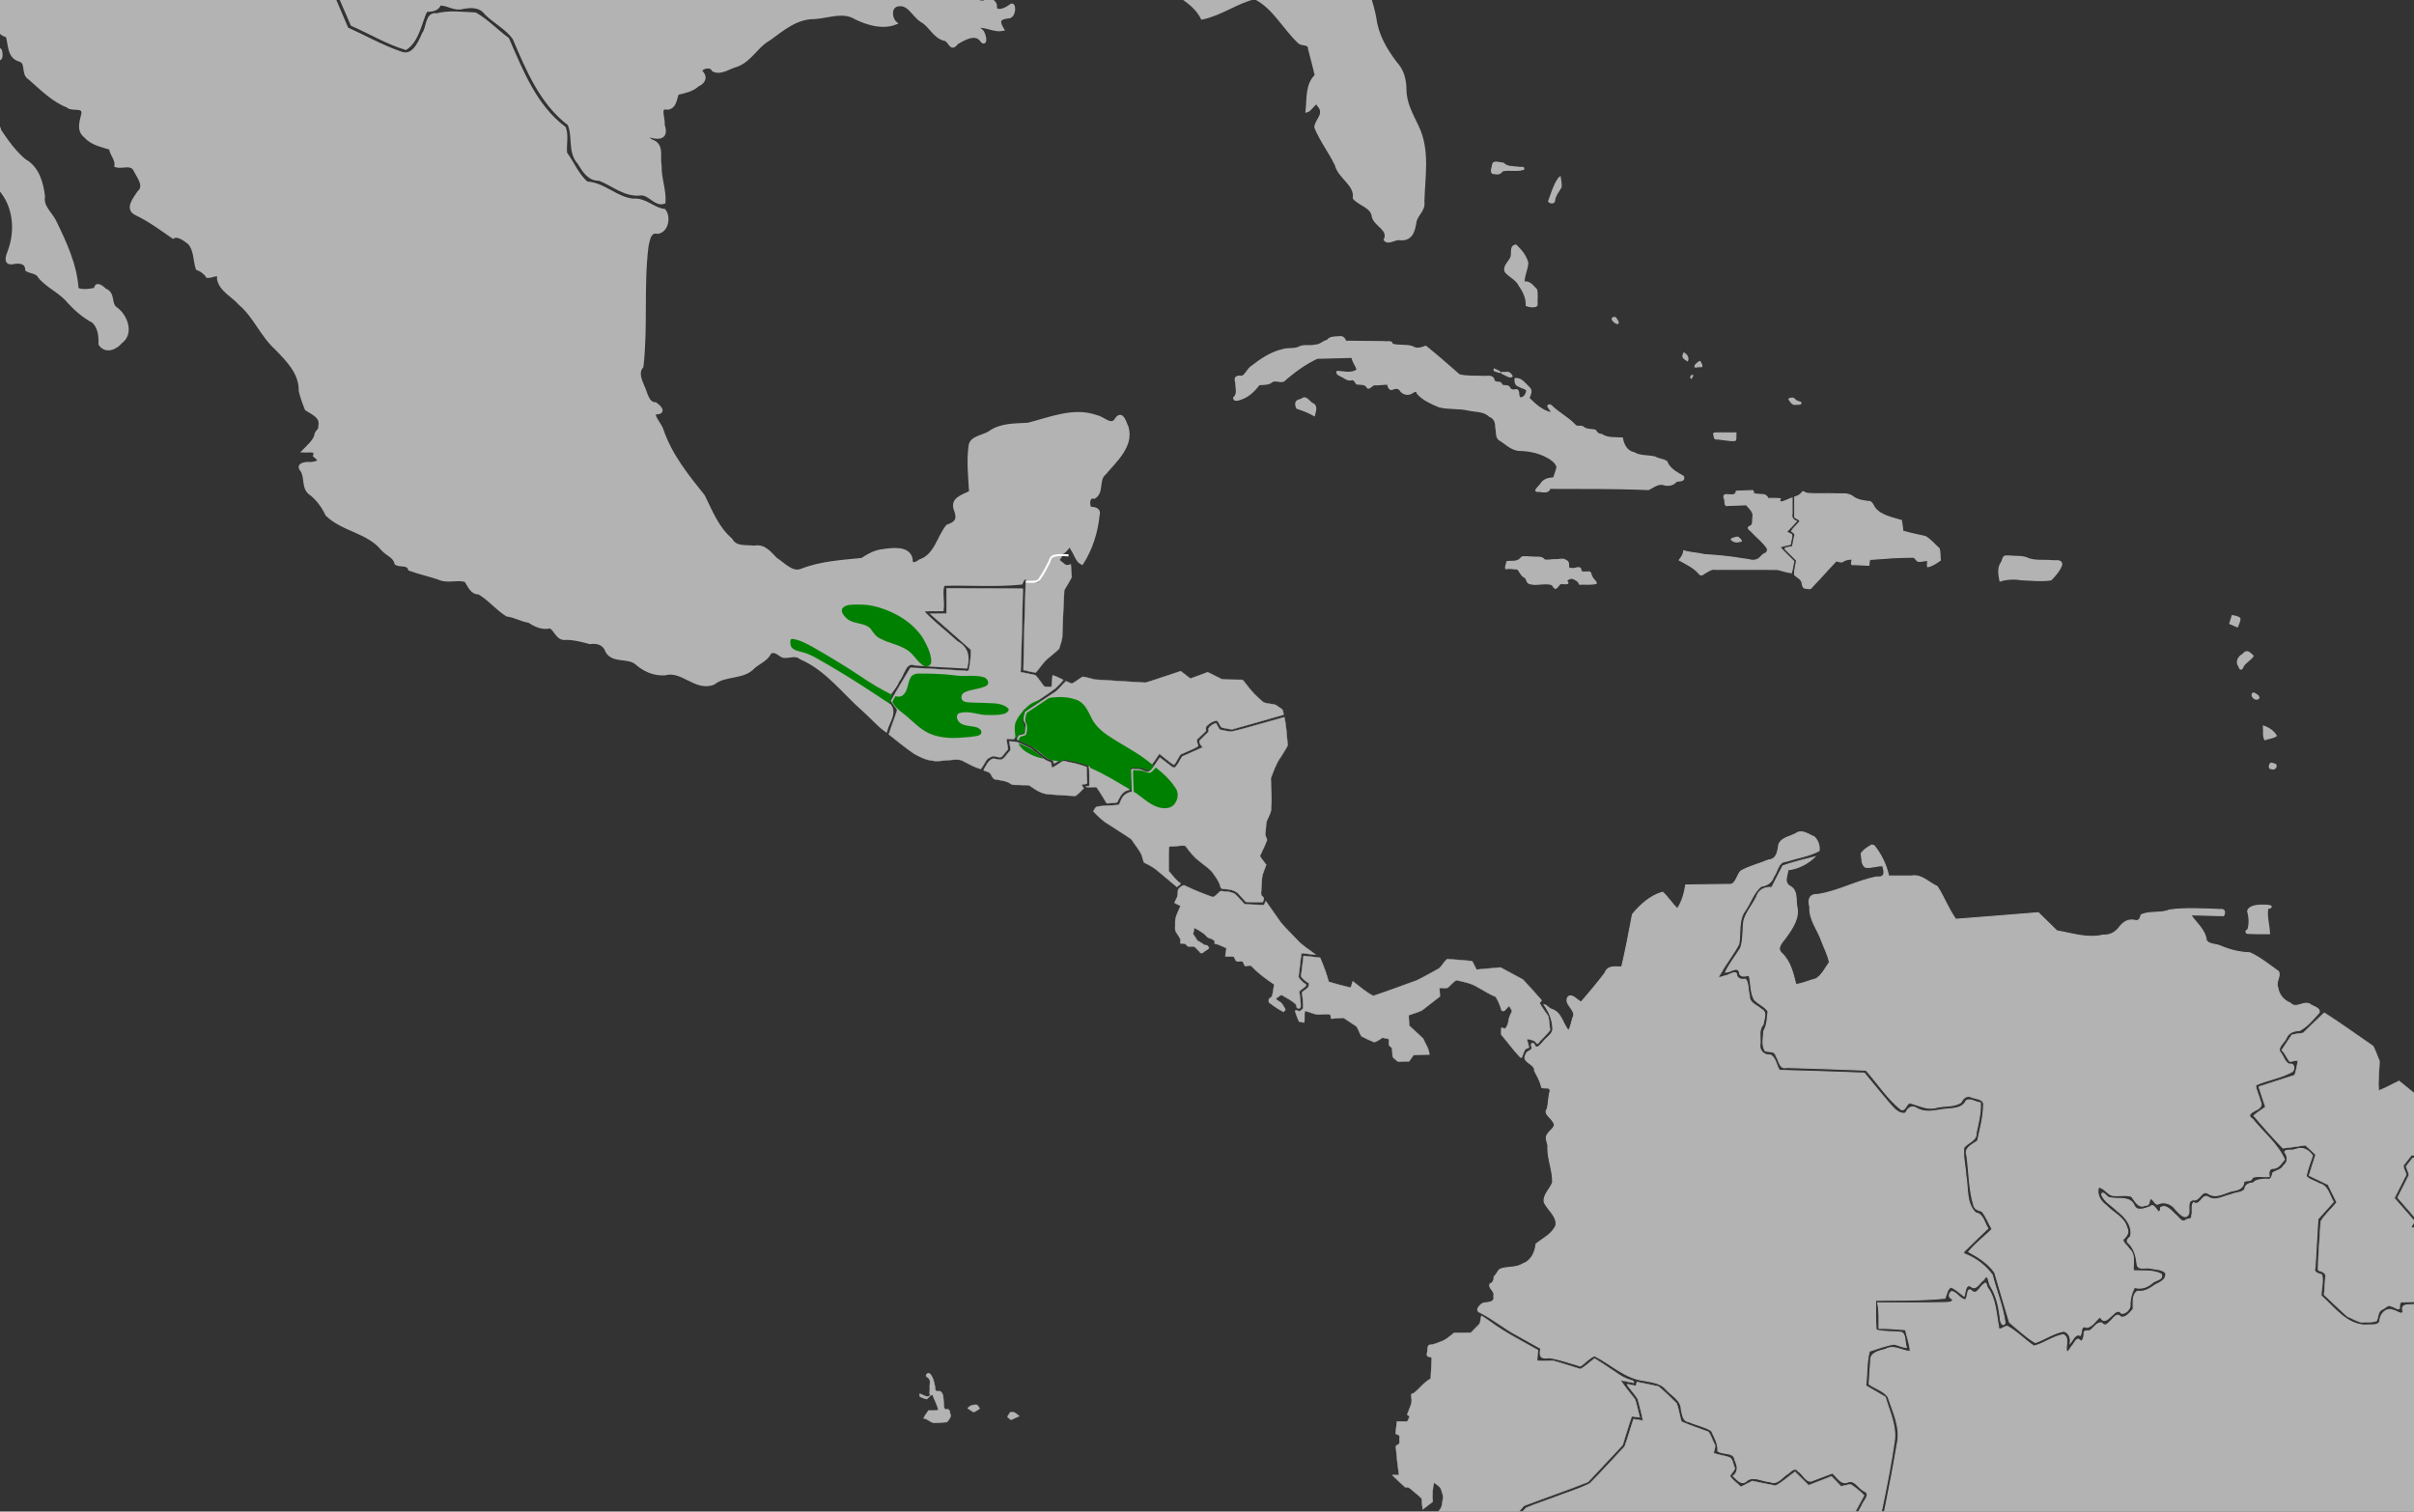 <?xml version="1.0" encoding="UTF-8" standalone="no"?>
<svg
   xmlns:dc="http://purl.org/dc/elements/1.1/"
   xmlns:cc="http://creativecommons.org/ns#"
   xmlns:rdf="http://www.w3.org/1999/02/22-rdf-syntax-ns#"
   xmlns:svg="http://www.w3.org/2000/svg"
   xmlns="http://www.w3.org/2000/svg"
   xmlns:sodipodi="http://sodipodi.sourceforge.net/DTD/sodipodi-0.dtd"
   xmlns:inkscape="http://www.inkscape.org/namespaces/inkscape"
   sodipodi:docname="Penelopina nigra map.svg"
   inkscape:version="1.0 (4035a4fb49, 2020-05-01)"
   id="svg8"
   version="1.1"
   viewBox="0 0 385.763 241.565"
   height="241.565mm"
   width="385.763mm">
  <rect x="0" y="0" width="385.763" height="241.565" fill="#333333" stroke="none"/>
  <defs
     id="defs2" />
  <sodipodi:namedview
     inkscape:document-rotation="0"
     showguides="false"
     inkscape:window-maximized="0"
     inkscape:window-y="30"
     inkscape:window-x="619"
     inkscape:window-height="1041"
     inkscape:window-width="1284"
     showgrid="false"
     inkscape:current-layer="layer2"
     inkscape:document-units="mm"
     inkscape:cy="432.70122"
     inkscape:cx="656.27694"
     inkscape:zoom="3.959798"
     inkscape:pageshadow="2"
     inkscape:pageopacity="0.0"
     borderopacity="1.0"
     bordercolor="#666666"
     pagecolor="#ffffff"
     id="base">
    <inkscape:grid
       id="grid1410"
       type="xygrid" />
  </sodipodi:namedview>
  <g
     style="display:inline"
     inkscape:label="Calque 2"
     id="layer2"
     inkscape:groupmode="layer">
    <path
       inkscape:connector-curvature="0"
       id="path1416"
       d="m 188.547,140.865 v 0"
       style="fill:none;stroke:#000000;stroke-width:0.337px;stroke-linecap:butt;stroke-linejoin:miter;stroke-opacity:1" />
    <path
       inkscape:connector-curvature="0"
       id="path1478"
       d="m 356.779,98.467 c 0,0 1.027,0.179 1.088,0.419 0.06,0.239 -0.363,1.196 -0.363,1.196 l -1.088,-0.478 z"
       style="fill:#b3b3b3;stroke:#b3b3b3;stroke-width:0.337px;stroke-linecap:butt;stroke-linejoin:miter;stroke-opacity:1" />
    <path
       inkscape:connector-curvature="0"
       id="path1480"
       d="M -0.178,7.754 C -0.958,7.862 -1.162,8.887 -1.068,9.505 -0.537,9.8 0.322,9.65 0.289,8.91 0.296,8.543 0.31,7.815 -0.178,7.754 Z"
       style="opacity:1;fill:#b3b3b3;fill-opacity:1;stroke:#b3b3b3;stroke-width:0.241;stroke-miterlimit:4;stroke-dasharray:none;stroke-opacity:1" />
    <path
       inkscape:connector-curvature="0"
       id="path1482"
       d="M -7.41,5.44 C -7.5,6.266 -6.699,6.881 -6.07,7.265 -5.894,6.859 -5.966,6.328 -6.454,6.187 -6.782,5.956 -7.05,5.614 -7.41,5.44 Z"
       style="opacity:1;fill:#b3b3b3;fill-opacity:1;stroke:#b3b3b3;stroke-width:0.241;stroke-miterlimit:4;stroke-dasharray:none;stroke-opacity:1" />
    <path
       inkscape:connector-curvature="0"
       id="path1484"
       d="m 238.492,26.652 c -0.097,0.391 -0.341,1.171 0.373,1.056 0.494,0.16 0.942,-1.91e-4 1.197,-0.426 1.099,-0.281 2.328,0.112 3.396,-0.252 0.184,-0.43 -0.619,-0.141 -0.816,-0.275 -0.822,-0.115 -1.796,0.01 -2.404,-0.64 -0.526,-0.015 -1.598,-0.474 -1.677,0.199 -0.023,0.113 -0.046,0.226 -0.069,0.338 z"
       style="opacity:1;fill:#b3b3b3;fill-opacity:1;stroke:#b3b3b3;stroke-width:0.241;stroke-miterlimit:4;stroke-dasharray:none;stroke-opacity:1" />
    <path
       inkscape:connector-curvature="0"
       id="path1486"
       d="m 248.969,28.699 c -0.688,1.051 -1.026,2.3 -1.463,3.462 0.194,0.318 0.911,0.365 0.898,-0.169 0.091,-0.81 0.665,-1.404 1.022,-2.083 0.084,-0.518 -0.076,-1.036 -0.136,-1.548 -0.107,0.113 -0.214,0.225 -0.321,0.338 z"
       style="opacity:1;fill:#b3b3b3;fill-opacity:1;stroke:#b3b3b3;stroke-width:0.241;stroke-miterlimit:4;stroke-dasharray:none;stroke-opacity:1" />
    <path
       inkscape:connector-curvature="0"
       id="path1488"
       d="m 242.113,39.227 c -0.804,0.185 -0.4,1.276 -0.626,1.858 -0.278,0.8 -1.289,1.386 -0.911,2.358 0.69,0.79 1.796,1.218 2.255,2.233 0.664,0.932 1.151,1.989 1.105,3.152 0.274,0.129 1.78,0.409 1.666,-0.238 -0.058,-0.755 0.109,-1.599 -0.087,-2.299 -0.546,-0.551 -1.084,-1.392 -1.998,-1.169 -0.02,-1.077 0.535,-2.053 0.597,-3.103 -0.252,-1.061 -1.006,-1.988 -1.776,-2.738 -0.068,-0.039 -0.147,-0.06 -0.226,-0.053 z"
       style="opacity:1;fill:#b3b3b3;fill-opacity:1;stroke:#b3b3b3;stroke-width:0.241;stroke-miterlimit:4;stroke-dasharray:none;stroke-opacity:1" />
    <path
       inkscape:connector-curvature="0"
       id="path1490"
       d="m 213.949,53.856 c -0.63,0.036 -1.442,-0.023 -1.818,0.558 -0.679,0.128 -1.154,0.767 -1.899,0.761 -0.822,0.228 -1.755,-0.065 -2.53,0.27 -0.792,0.469 -1.866,0.165 -2.742,0.47 -1.86,0.424 -3.477,1.524 -4.959,2.679 -0.624,0.408 -0.851,1.251 -1.51,1.576 -0.839,-0.106 -1.291,0.058 -0.98,0.976 -0.019,0.804 0.401,1.81 -0.335,2.412 -0.05,0.607 0.808,0.331 1.14,0.193 1.21,-0.399 2.154,-1.329 2.882,-2.313 0.731,-0.057 1.526,0.036 2.127,-0.498 0.691,-0.352 1.586,0.42 2.099,-0.336 1.554,-1.3 3.23,-2.546 5.071,-3.378 1.86,-0.049 3.72,-0.098 5.58,-0.148 0.1,0.742 0.651,1.334 0.835,2.021 -0.947,0.734 -2.141,0.31 -3.21,0.281 -0.209,0.438 0.586,0.667 0.88,0.833 0.435,0.24 0.789,0.578 1.339,0.458 0.545,-0.161 0.629,0.393 0.905,0.663 0.603,0.103 1.381,-0.087 1.707,0.602 0.345,0.338 0.771,-0.668 1.363,-0.461 0.623,-0.055 1.247,-0.081 1.871,-0.122 0.098,0.436 0.276,1.117 0.884,0.774 0.472,-0.21 0.976,-0.11 1.216,0.366 0.484,0.561 1.312,0.677 1.898,0.185 0.309,-0.186 0.696,-0.298 0.752,0.185 0.889,1.024 2.219,1.586 3.449,2.114 1.512,0.393 3.113,0.173 4.643,0.514 1.169,0.273 2.514,0.124 3.43,1.013 0.804,0.314 1.026,0.978 1.015,1.781 0.205,0.712 -0.08,1.746 0.754,2.102 0.997,0.643 1.919,1.61 3.202,1.562 1.512,0.063 3.004,0.382 4.328,1.132 0.631,0.332 1.301,0.836 1.522,1.522 -0.126,0.614 -0.363,1.198 -0.557,1.793 -0.768,0.05 -1.594,0.197 -2.015,0.917 -0.285,0.467 -1.508,1.316 -0.295,1.187 0.598,0.062 1.452,0.305 1.674,-0.489 5.256,0.022 10.514,-0.035 15.766,0.198 0.824,-0.398 1.661,-1.147 2.634,-0.725 0.666,0.119 1.409,-0.028 1.811,-0.594 0.462,-0.098 1.383,0.04 1.12,-0.737 -1.039,-0.602 -2.214,-1.187 -2.665,-2.374 -0.548,-0.384 -1.306,-0.361 -1.882,-0.721 -1.117,-0.263 -2.351,-0.081 -3.356,-0.696 -1.139,-0.198 -1.691,-1.314 -1.863,-2.338 -1.12,-0.077 -2.343,0.103 -3.308,-0.579 -0.474,0.026 -0.771,-0.286 -0.99,-0.662 -0.647,-0.19 -1.423,-0.011 -1.967,-0.537 -0.442,-0.245 -1.034,0.143 -1.361,-0.391 -1.118,-1.138 -2.571,-1.871 -3.702,-2.993 -0.206,-0.258 -0.766,-0.097 -0.419,0.245 0.086,0.268 0.58,0.677 0.459,0.898 -1.472,-0.286 -2.637,-1.36 -3.647,-2.372 0.195,-0.54 0.611,-1.211 0.035,-1.694 -0.613,-0.553 -1.259,-1.571 -2.198,-1.393 -0.02,0.483 0.056,1.025 0.625,1.154 0.347,0.279 1.08,0.312 1.25,0.693 -0.013,0.557 -0.529,1.418 -1.168,1.165 -0.346,-0.412 0.066,-1.457 -0.754,-1.214 -0.401,0.073 -0.763,-0.054 -0.899,-0.438 -0.292,-0.439 -1.07,-0.036 -1.261,-0.481 -0.077,-0.566 -1.031,-0.065 -1.195,-0.653 -0.165,-0.896 -1.109,-0.508 -1.767,-0.594 -1.248,-0.051 -2.57,0.049 -3.762,-0.246 -1.785,-1.527 -3.522,-3.111 -5.366,-4.568 -0.699,0.273 -1.464,0.517 -2.147,0.056 -1.043,-0.35 -2.237,-0.054 -3.244,-0.411 0.051,-0.584 -0.849,-0.278 -1.2,-0.382 -2.071,-0.033 -4.141,-0.04 -6.212,-0.061 -0.185,-0.527 -0.48,-0.831 -1.083,-0.711 z"
       style="opacity:1;fill:#b3b3b3;fill-opacity:1;stroke:#b3b3b3;stroke-width:0.241;stroke-miterlimit:4;stroke-dasharray:none;stroke-opacity:1" />
    <path
       inkscape:connector-curvature="0"
       id="path1492"
       d="m 207.789,63.902 c -0.79,0.113 -0.837,0.711 -0.523,1.321 0.927,0.301 1.881,0.667 2.745,1.163 0.156,-0.722 0.551,-1.523 -0.336,-1.909 -0.506,-0.277 -0.958,-1.219 -1.572,-0.722 -0.104,0.049 -0.209,0.098 -0.313,0.147 z"
       style="opacity:1;fill:#b3b3b3;fill-opacity:1;stroke:#b3b3b3;stroke-width:0.241;stroke-miterlimit:4;stroke-dasharray:none;stroke-opacity:1" />
    <path
       inkscape:connector-curvature="0"
       id="path1494"
       d="m 257.969,50.757 c -0.685,0.025 -0.04,0.71 0.256,0.828 0.4,0.279 0.432,-0.104 0.19,-0.363 -0.11,-0.166 -0.191,-0.484 -0.446,-0.465 z"
       style="opacity:1;fill:#b3b3b3;fill-opacity:1;stroke:#b3b3b3;stroke-width:0.241;stroke-miterlimit:4;stroke-dasharray:none;stroke-opacity:1" />
    <path
       inkscape:connector-curvature="0"
       id="path1496"
       d="m 240.502,59.911 c 0.328,0.16 0.841,0.492 1.149,0.234 -0.206,-0.486 -0.563,-0.74 -1.104,-0.609 -0.801,-0.072 -0.799,0.054 -0.078,0.357 z"
       style="opacity:1;fill:#b3b3b3;fill-opacity:1;stroke:#b3b3b3;stroke-width:0.171;stroke-miterlimit:4;stroke-dasharray:none;stroke-opacity:1" />
    <path
       inkscape:connector-curvature="0"
       id="path1498"
       d="m 238.759,59.02 c -0.172,0.272 0.437,0.321 0.601,0.419 0.112,0.069 0.667,0.169 0.283,-0.041 -0.273,-0.157 -0.565,-0.347 -0.884,-0.377 z"
       style="opacity:1;fill:#b3b3b3;fill-opacity:1;stroke:#b3b3b3;stroke-width:0.171;stroke-miterlimit:4;stroke-dasharray:none;stroke-opacity:1" />
    <path
       inkscape:connector-curvature="0"
       id="path1500"
       d="m 268.975,56.722 c -0.219,0.445 0.407,0.772 0.695,0.935 0.201,-0.501 -0.097,-0.967 -0.539,-1.208 -0.109,-0.161 -0.101,0.23 -0.156,0.273 z"
       style="opacity:1;fill:#b3b3b3;fill-opacity:1;stroke:#b3b3b3;stroke-width:0.171;stroke-miterlimit:4;stroke-dasharray:none;stroke-opacity:1" />
    <path
       inkscape:connector-curvature="0"
       id="path1502"
       d="m 271.64,57.762 c -0.309,0.193 -0.78,0.471 -0.802,0.865 0.24,0.097 0.6,-0.086 0.884,-0.021 0.544,0.127 0.057,-0.575 -0.036,-0.827 -0.011,-0.014 -0.028,-0.025 -0.046,-0.017 z"
       style="opacity:1;fill:#b3b3b3;fill-opacity:1;stroke:#b3b3b3;stroke-width:0.171;stroke-miterlimit:4;stroke-dasharray:none;stroke-opacity:1" />
    <path
       inkscape:connector-curvature="0"
       id="path1504"
       d="m 270.476,59.964 c -0.224,0.032 -0.417,0.314 -0.212,0.485 0.01,-0.102 0.353,-0.401 0.212,-0.485 z"
       style="opacity:1;fill:#b3b3b3;fill-opacity:1;stroke:#b3b3b3;stroke-width:0.171;stroke-miterlimit:4;stroke-dasharray:none;stroke-opacity:1" />
    <path
       inkscape:connector-curvature="0"
       id="path1506"
       d="m 275.048,69.178 c -0.381,0.057 -0.885,-0.099 -1.207,0.112 0.124,0.326 -0.009,0.989 0.554,0.862 0.962,0.059 1.941,0.347 2.899,0.236 0.21,-0.345 0.062,-0.822 0.112,-1.21 -0.786,2.18e-4 -1.572,-6.7e-4 -2.358,6.7e-4 z"
       style="opacity:1;fill:#b3b3b3;fill-opacity:1;stroke:#b3b3b3;stroke-width:0.171;stroke-miterlimit:4;stroke-dasharray:none;stroke-opacity:1" />
    <path
       inkscape:connector-curvature="0"
       id="path1508"
       d="m 286.381,63.625 c -0.216,0.019 -0.752,0.062 -0.378,0.361 0.258,0.405 0.544,0.778 1.082,0.625 0.216,-0.003 0.889,0.064 0.677,-0.318 -0.338,-0.126 -0.738,-0.159 -0.971,-0.495 -0.108,-0.108 -0.249,-0.198 -0.41,-0.172 z"
       style="opacity:1;fill:#b3b3b3;fill-opacity:1;stroke:#b3b3b3;stroke-width:0.171;stroke-miterlimit:4;stroke-dasharray:none;stroke-opacity:1" />
    <path
       inkscape:connector-curvature="0"
       id="path1510"
       d="m 242.929,89.296 c -0.534,0.583 -1.43,0.326 -2.13,0.474 -0.029,0.351 -0.29,0.796 -0.176,1.115 0.625,-0.1 1.274,0.037 1.906,0.05 0.371,0.494 0.641,1.196 1.261,1.401 0.172,0.382 0.253,0.876 0.759,0.963 1.114,0.281 2.309,-0.203 3.417,0.119 0.276,0.166 0.421,0.903 0.835,0.486 0.3,-0.318 0.473,-0.799 1.007,-0.623 0.559,0.028 1.073,0.082 0.525,-0.473 0.148,-0.19 0.677,-0.464 0.951,-0.367 0.473,0.166 0.959,0.415 1.121,0.924 0.887,-0.051 1.83,0.113 2.684,-0.132 0.013,-0.358 -0.485,-0.6 -0.608,-0.94 -0.306,-0.323 -0.147,-1.073 -0.769,-0.873 -0.326,-0.067 -1.006,0.172 -1.087,-0.291 0.08,-0.52 -0.57,-0.445 -0.883,-0.316 -0.36,0.12 -0.735,0.036 -1.084,-0.076 0.007,-0.434 0.103,-1.008 -0.431,-1.183 -0.483,-0.39 -1.166,-0.047 -1.739,-0.108 -0.553,-0.016 -1.185,0.158 -1.691,0.028 -0.423,-0.641 -1.305,-0.342 -1.945,-0.454 -0.537,0.024 -1.141,-0.126 -1.637,0.002 -0.095,0.092 -0.191,0.184 -0.286,0.275 z"
       style="opacity:1;fill:#b3b3b3;fill-opacity:1;stroke:#b3b3b3;stroke-width:0.171;stroke-miterlimit:4;stroke-dasharray:none;stroke-opacity:1" />
    <path
       inkscape:connector-curvature="0"
       id="path1512"
       d="m 277.612,85.838 c -0.315,0.073 -0.74,0.135 -0.967,0.347 0.34,0.448 0.897,0.496 1.403,0.345 0.573,0.046 -0.065,-0.476 -0.266,-0.642 -0.051,-0.03 -0.109,-0.056 -0.17,-0.05 z"
       style="opacity:1;fill:#b3b3b3;fill-opacity:1;stroke:#b3b3b3;stroke-width:0.171;stroke-miterlimit:4;stroke-dasharray:none;stroke-opacity:1" />
    <path
       inkscape:connector-curvature="0"
       id="path1514"
       d="m 279.499,78.42 c -0.674,0.013 -1.348,0.056 -2.022,0.085 -0.098,0.63 -0.605,0.619 -1.137,0.568 -0.608,-0.079 -1.086,-0.047 -0.761,0.669 0.149,0.4 -0.091,1.263 0.588,1.032 0.969,-0.032 1.938,-0.065 2.906,-0.097 0.475,0.579 1.241,1.143 1.036,1.993 -0.1,0.5 0.145,1.185 -0.443,1.426 -0.757,0.292 0.182,0.696 0.42,1.054 0.762,0.834 1.722,1.522 2.319,2.485 0.125,0.386 -0.076,0.83 -0.515,0.867 -0.402,0.281 -0.65,0.76 -1.149,0.933 -0.656,0.301 -1.397,-0.09 -2.08,-0.107 -2.057,-0.357 -4.137,-0.57 -6.219,-0.681 -1.105,-0.273 -2.306,-0.287 -3.37,-0.613 -0.046,0.571 -0.377,1.04 -0.722,1.476 1.074,0.612 2.235,1.123 3.08,2.057 0.255,0.431 0.588,0.374 0.927,0.075 0.582,-0.304 1.112,-0.794 1.816,-0.646 3.313,0.015 6.633,-0.03 9.941,0.022 0.718,0.169 1.442,0.447 2.166,0.524 0.164,-0.605 0.248,-1.228 0.37,-1.842 -0.74,-0.756 -1.543,-1.479 -2.23,-2.269 0.542,-0.2 1.12,-0.291 1.68,-0.435 0.034,-0.509 0.307,-1.045 0.22,-1.541 -0.198,-0.229 -0.712,-0.224 -0.778,-0.532 0.542,-0.505 1.023,-1.076 1.533,-1.614 -0.558,-0.22 -0.839,-0.592 -0.694,-1.195 0,-0.841 0,-1.682 0,-2.524 -0.614,0.184 -1.199,0.596 -1.84,0.632 -0.289,-0.134 -0.082,-0.372 -0.03,-0.519 -0.65,-0.086 -1.318,-0.018 -1.974,-0.04 -0.173,-0.438 -0.569,-0.675 -1.043,-0.622 -0.414,-0.096 -0.981,0.051 -1.31,-0.243 0.074,-0.227 -0.009,-0.478 -0.31,-0.38 -0.125,-0.002 -0.249,-6.7e-4 -0.374,6.69e-4 z"
       style="opacity:1;fill:#b3b3b3;fill-opacity:1;stroke:#b3b3b3;stroke-width:0.171;stroke-miterlimit:4;stroke-dasharray:none;stroke-opacity:1" />
    <path
       inkscape:connector-curvature="0"
       id="path1516"
       d="m 287.859,78.848 c -0.277,0.303 -0.663,0.471 -1.053,0.578 0,1.082 0,2.165 0,3.247 0.245,0.202 0.741,0.307 0.835,0.615 -0.376,0.586 -1.056,0.996 -1.333,1.622 0.288,0.217 0.699,0.393 0.454,0.816 -0.104,0.535 -0.208,1.071 -0.313,1.606 -0.3,0.18 -1.494,0.107 -1.107,0.48 0.585,0.581 1.17,1.161 1.755,1.742 -0.096,0.756 -0.343,1.526 -0.331,2.279 0.405,0.474 1.167,0.679 1.22,1.399 0.076,0.335 0.131,0.821 0.603,0.776 0.349,0.066 0.762,0.204 0.964,-0.196 1.333,-1.365 2.574,-2.814 3.897,-4.188 0.409,0.121 0.891,0.364 1.234,-0.023 0.382,-0.165 0.861,-0.258 1.251,-0.256 0.106,0.337 -0.345,1.046 0.269,0.889 0.819,0.013 1.637,0.069 2.456,0.109 0.061,-0.3 0,-0.683 0.168,-0.939 2.315,-0.181 4.639,-0.352 6.962,-0.357 0.365,0.145 0.509,0.805 1.02,0.664 0.389,0.022 1.023,-0.233 1.252,-0.085 0.009,0.295 -0.131,0.698 -0.021,0.946 0.758,-0.15 1.417,-0.592 2.027,-1.042 -0.077,-0.607 2.4e-4,-1.285 -0.171,-1.849 -0.727,-0.644 -1.362,-1.428 -2.199,-1.931 -1.211,-0.268 -2.426,-0.522 -3.62,-0.862 -0.06,-0.571 -0.107,-1.145 -0.231,-1.707 -1.5,-0.472 -3.263,-0.734 -4.278,-2.056 -0.258,-0.424 -0.439,-1.064 -1.074,-0.988 -0.869,-0.11 -1.76,-0.255 -2.46,-0.821 -0.855,-0.607 -1.96,-0.311 -2.937,-0.407 -1.501,-0.054 -3.019,0.089 -4.509,-0.097 -0.356,-0.205 -0.437,-0.428 -0.731,0.036 z"
       style="opacity:1;fill:#b3b3b3;fill-opacity:1;stroke:#b3b3b3;stroke-width:0.171;stroke-miterlimit:4;stroke-dasharray:none;stroke-opacity:1" />
    <path
       inkscape:connector-curvature="0"
       id="path1518"
       d="m 320.492,88.884 c -0.459,0.057 -0.43,0.791 -0.69,1.095 -0.569,0.864 -0.337,1.915 -0.168,2.838 1.136,-0.339 2.315,-0.385 3.484,-0.188 1.533,0.068 3.108,0.244 4.624,0.02 0.673,-0.69 1.373,-1.48 1.694,-2.39 0.025,-0.878 -0.94,-0.527 -1.519,-0.623 -1.233,-0.12 -2.546,0.082 -3.727,-0.311 -0.938,-0.503 -2.111,-0.31 -3.149,-0.436 -0.184,-0.006 -0.367,-0.009 -0.551,-0.004 z"
       style="opacity:1;fill:#b3b3b3;fill-opacity:1;stroke:#b3b3b3;stroke-width:0.241;stroke-miterlimit:4;stroke-dasharray:none;stroke-opacity:1" />
    <path
       inkscape:connector-curvature="0"
       id="path1520"
       d="m 361.267,144.739 c -0.661,0.017 -1.826,0.155 -2.003,0.874 0.269,0.944 0.336,2.098 0.015,3.032 -0.473,0.141 -0.328,0.544 0.158,0.441 1.047,0.08 2.098,0.034 3.146,0.046 -0.038,-1.325 -0.527,-2.728 -0.259,-4.02 0.195,0.018 0.87,-0.193 0.353,-0.305 -0.465,-0.081 -0.94,-0.074 -1.409,-0.069 z"
       style="opacity:1;fill:#b3b3b3;fill-opacity:1;stroke:#b3b3b3;stroke-width:0.341;stroke-miterlimit:4;stroke-dasharray:none;stroke-opacity:1" />
    <path
       inkscape:connector-curvature="0"
       id="path1522"
       d="m 358.418,104.598 c -0.676,0.351 -1.141,1.184 -0.616,1.862 0.168,0.608 0.451,0.594 0.636,0.012 0.393,-0.66 1.185,-1.013 1.578,-1.638 -0.506,-0.5 -0.989,-1.037 -1.553,-0.268 z"
       style="opacity:1;fill:#b3b3b3;fill-opacity:1;stroke:#b3b3b3;stroke-width:0.241;stroke-miterlimit:4;stroke-dasharray:none;stroke-opacity:1" />
    <path
       inkscape:connector-curvature="0"
       id="path1524"
       d="m 360.099,110.775 c -0.586,0.373 0.414,1.339 0.853,0.753 0.014,-0.336 -0.557,-0.665 -0.853,-0.753 z"
       style="opacity:1;fill:#b3b3b3;fill-opacity:1;stroke:#b3b3b3;stroke-width:0.241;stroke-miterlimit:4;stroke-dasharray:none;stroke-opacity:1" />
    <path
       inkscape:connector-curvature="0"
       id="path1526"
       d="m 361.741,116.087 c 0.065,0.672 -0.105,1.492 0.203,2.088 0.569,-0.222 1.299,-0.247 1.778,-0.599 -0.421,-0.701 -1.207,-1.235 -1.981,-1.489 z"
       style="opacity:1;fill:#b3b3b3;fill-opacity:1;stroke:#b3b3b3;stroke-width:0.241;stroke-miterlimit:4;stroke-dasharray:none;stroke-opacity:1" />
    <path
       inkscape:connector-curvature="0"
       id="path1528"
       d="m 362.916,121.989 c -0.272,0.222 -0.432,0.932 0.162,0.826 0.436,0.304 0.965,-0.617 0.331,-0.688 -0.156,-0.065 -0.32,-0.139 -0.493,-0.138 z"
       style="opacity:1;fill:#b3b3b3;fill-opacity:1;stroke:#b3b3b3;stroke-width:0.241;stroke-miterlimit:4;stroke-dasharray:none;stroke-opacity:1" />
    <path
       inkscape:connector-curvature="0"
       id="path1739"
       d="m -34.87,-24.823 c 0.633,1.131 0.302,2.727 1.17,3.68 5.065,-0.04 10.133,-0.884 15.198,-1.25 0.547,0.212 2.459,-0.763 2.139,0.285 -0.235,0.669 -0.695,1.81 0.457,1.855 8.305,3.129 16.625,6.232 25.018,9.119 6.446,-0.009 12.891,-0.048 19.337,-0.074 0.364,-1.099 -0.793,-3.512 0.718,-3.62 4.003,-0.342 8.033,-0.153 12.047,-0.207 2.806,2.693 5.206,5.858 8.348,8.176 1.201,0.657 2.915,0.661 3.101,2.32 1.215,2.808 2.43,5.616 3.645,8.423 2.84,1.248 5.575,2.891 8.532,3.789 1.925,-1.358 2.23,-4.041 3.184,-6.053 0.813,-0.061 1.901,-0.051 2.156,-1.013 1.239,-0.136 2.415,0.917 3.735,0.534 1.479,-0.275 2.866,-0.287 3.842,1.023 1.424,1.349 3.322,2.347 4.442,3.921 2.126,4.978 4.314,10.324 8.78,13.71 0.901,1.976 -0.02,4.468 1.601,6.219 0.715,1.199 1.578,2.642 3.183,2.567 2.22,0.83 4.138,2.677 6.68,2.352 1.357,-0.062 2.322,1.78 3.61,1.354 0.126,-1.896 -0.671,-3.82 -0.622,-5.759 -0.297,-1.373 0.471,-3.339 -1.236,-3.913 -0.674,-0.35 -1.685,-1.186 -0.167,-0.891 1.663,0.412 2.478,0.031 1.887,-1.775 0.162,-1.002 -0.913,-3.083 0.771,-2.715 1.215,-0.174 1.151,-1.554 1.532,-2.356 1.139,-0.276 2.342,-0.49 3.267,-1.339 1.062,-0.454 1.326,-1.349 0.409,-2.122 0.117,-0.81 1.721,-1.116 2.138,-0.256 1.158,0.595 2.528,-0.501 3.682,-0.775 2.178,-0.802 3.155,-3.076 5.151,-4.175 2.178,-1.58 4.38,-3.481 7.242,-3.459 2.238,-0.119 4.609,-1.216 6.671,0.071 1.917,0.917 4.203,1.609 6.233,0.844 -0.795,-0.75 -0.913,-2.523 0.266,-2.897 1.942,-0.535 2.659,1.619 4.005,2.476 1.479,0.802 2.059,2.674 3.811,3.019 0.857,0.356 0.853,1.802 1.774,0.558 1.178,-0.702 3.148,-1.875 4.126,-0.269 0.595,0.57 0.265,-1.283 -0.218,-1.623 -0.42,-0.257 -0.895,-1.078 0.009,-0.79 1.088,0.093 2.33,0.706 3.339,0.527 -0.718,-1.226 -0.643,-1.827 0.924,-2.012 1.009,0.062 1.04,-1.864 0.63,-1.798 -0.658,0.512 -2.047,1.35 -2.689,0.526 0.245,-0.954 -0.605,-1.594 -1.485,-1.13 -0.831,0.473 -2.142,-0.327 -2.069,-1.075 0.612,-1.511 1.486,-1.917 2.931,-1.21 4.245,0.687 8.351,-1.155 12.599,-0.804 0.418,-0.522 0.619,-1.9 1.292,-1.996 0.815,0.914 0.921,2.913 2.562,2.304 1.216,-0.027 2.75,0.071 3.305,-1.282 0.964,1.037 2.292,1.491 3.664,0.975 0.798,0.091 1.874,-0.707 2.544,-0.286 0.073,1.304 2.025,0.872 2.785,1.602 1.962,1.052 3.998,2.328 5.028,4.328 2.955,-0.62 5.465,-2.566 8.377,-3.247 3.132,1.528 4.731,4.916 7.217,7.204 0.59,0.319 1.586,0.028 1.594,1.039 0.399,1.416 0.72,2.852 1.085,4.277 -1.548,1.432 -1.263,3.644 -1.473,5.534 0.468,-0.147 1.457,-1.988 1.763,-0.913 1.407,1.5 -0.29,2.462 -0.376,3.626 0.862,2.119 2.31,3.956 3.275,5.991 0.485,2.008 3.158,3.076 2.881,5.321 0.978,1.042 2.876,1.322 3.042,3.026 0.463,1.368 2.612,1.935 1.914,3.638 0.443,0.496 1.533,-0.334 2.179,-0.218 1.802,0.215 2.177,-1.077 2.424,-2.558 0.162,-1.265 1.501,-1.939 1.278,-3.308 0.091,-3.987 0.928,-8.201 -0.891,-11.953 -0.909,-1.918 -1.988,-3.798 -1.979,-5.991 -0.016,-1.566 -0.39,-3.002 -1.489,-4.174 -1.616,-2.134 -2.98,-4.479 -3.316,-7.171 -0.464,-2.597 -1.553,-5.069 -2.008,-7.643 0.82,-1.972 0.464,-4.225 1.454,-6.173 0.797,-1.584 0.932,-3.976 2.763,-4.742 0.625,-1.126 0.354,-3.018 1.604,-3.707 0.353,0.144 1.403,1.257 1.394,0.34 -0.494,-0.596 -0.45,-1.581 0.567,-1.301 1.546,0.293 2.737,-0.248 3.62,-1.53 1.21,-1.381 2.654,-2.573 4.537,-2.83 1.457,-0.522 -0.699,-0.415 -1.145,-0.45 -30.547,-0.318 -61.097,-0.152 -91.645,-0.213 -58.643,-0.005 -117.287,-0.002 -175.93,-0.003 0.09,0.166 0.179,0.332 0.269,0.498 z"
       style="opacity:1;fill:#b3b3b3;fill-opacity:1;stroke:#b3b3b3;stroke-width:0.604;stroke-miterlimit:4;stroke-dasharray:none;stroke-opacity:1" />
    <path
       inkscape:connector-curvature="0"
       id="path1741"
       d="m -17.98,-21.442 c -4.989,0.635 -10.014,0.987 -15.02,1.483 1.08,0.558 1.51,1.637 1.11,2.774 -0.054,1.492 2.229,1.987 1.844,3.632 -0.304,1.148 0.925,1.531 1.17,2.473 1.198,1.019 1.178,2.614 1.861,3.885 1.029,0.822 1.564,1.984 1.33,3.306 -0.06,1.389 2.009,1.64 1.745,3.158 -0.155,2.979 2.5,4.897 4.897,6.11 3.012,1.985 5.774,4.542 7.748,7.516 -1.032,1.575 -0.272,3.579 -0.884,5.249 -1.448,0.711 -3.26,0.013 -4.836,0.038 -1.436,-0.367 -1.675,-0.163 -0.543,0.903 1.032,1.115 3.009,1.5 3.03,3.305 0.473,1.026 1.964,0.293 2.674,1.12 1.4,0.569 2.2,2.284 3.705,2.501 1.765,-0.062 1.331,-2.549 2.56,-3.126 0.971,0.445 0.838,1.468 0.479,2.247 0.285,0.878 0.672,1.748 0.714,2.672 1.434,0.7 2.88,1.505 4.297,2.253 2.501,2.669 2.891,6.76 1.635,10.095 -0.343,0.874 -0.8,2.106 0.716,1.737 1.017,-0.177 2.043,0.028 2.078,1.204 0.642,0.384 1.594,0.291 2.027,1.108 1.33,1.605 3.369,2.359 4.68,4.014 1.145,1.239 2.444,2.342 3.914,3.132 1.002,0.956 1.129,2.369 1.086,3.632 0.857,1.288 2.435,0.625 3.227,-0.345 1.911,-1.365 0.798,-4.251 -0.87,-5.354 -0.935,-0.781 -0.243,-2.349 -1.593,-2.865 -0.48,-0.405 -1.425,-1.311 -1.491,-0.162 -0.884,0.258 -2.532,0.402 -3.057,-0.053 C 12.033,42.341 10.304,38.706 8.631,35.27 7.929,34.005 6.613,32.991 6.893,31.381 6.622,29.189 5.975,26.842 3.889,25.684 2.289,24.359 1.07,22.621 -0.083,20.911 -0.348,19.379 -2.332,18.997 -2.974,17.895 c -0.014,-1.744 0.273,-3.669 -0.957,-5.096 -0.713,-0.655 -2.098,-0.159 -3.02,-0.326 0.853,-0.547 1.601,-1.566 0.557,-2.342 -0.76,-0.726 -2.83,0.136 -2.62,-1.457 0.465,-1.631 -0.805,-2.56 -1.855,-3.581 -1.773,-1.806 -3.545,-3.612 -5.318,-5.417 -0.336,-2.622 0.331,-5.637 -1.551,-7.816 -1.159,-1.445 0.207,-3.276 0.302,-4.872 0.096,-0.731 0.257,-1.795 1.256,-1.208 1.766,0.391 3.234,1.616 4.661,2.502 0.155,-0.405 -0.51,-1.79 0.406,-1.274 1.653,0.716 2.53,2.411 3.925,3.387 0.859,0.227 2.587,-0.395 2.417,1.086 0.551,2.319 0.173,5.22 2.308,6.833 0.802,1.192 0.292,2.819 1.158,4.045 0.71,1.112 0.921,3.099 2.474,3.291 0.506,1.318 0.168,3.268 1.867,3.871 1.567,0.355 0.5,2.242 1.721,2.941 1.878,1.632 3.722,3.537 6.048,4.436 0.722,0.738 2.645,-0.222 2.504,1.298 -0.276,1.184 -0.846,2.663 0.394,3.562 1.028,1.199 2.623,1.449 4.009,1.901 0.1,1.006 0.996,1.717 0.888,2.79 0.969,0.283 2.467,-0.554 3.043,0.764 0.569,1.105 1.767,2.527 0.546,3.593 -0.588,0.926 -2.011,2.57 -0.414,3.308 2.109,1 3.991,2.396 5.882,3.708 0.818,-0.457 1.977,0.479 2.649,0.997 0.976,1.147 0.847,2.746 1.257,4.051 0.672,0.258 1.249,0.68 1.615,1.257 0.626,0.054 2.051,-0.859 1.798,0.43 0.312,1.773 2.315,2.661 3.413,3.948 2.369,2 3.466,5.021 5.764,7.104 1.851,1.905 3.954,3.995 3.883,6.848 0.237,0.991 0.591,1.973 0.962,2.889 1.008,0.657 2.533,1.241 2.169,2.762 0.115,0.757 -0.677,0.841 -0.662,1.622 -0.385,0.927 -1.161,1.601 -1.849,2.304 0.682,0.025 2.05,-0.302 1.682,0.767 1.124,0.875 0.685,1.211 -0.71,1.342 -0.624,-0.07 -2.197,0.042 -1.347,0.992 0.793,1.192 0.078,2.972 1.556,3.83 1.071,0.899 1.88,2.019 2.445,3.241 2.54,2.477 6.546,2.679 8.848,5.488 0.716,0.856 1.978,1.168 2.218,2.334 0.707,0.376 1.849,-0.084 2.159,0.907 1.659,0.612 3.444,0.955 5.109,1.591 1.25,0.346 2.824,-0.229 3.89,0.261 0.513,0.781 0.936,1.993 2.046,1.902 1.635,0.958 2.87,2.506 4.478,3.536 1.247,0.158 2.309,0.831 3.554,1.018 1.016,0.674 2.117,1.182 3.358,0.877 0.95,0.485 1.162,2.068 2.54,1.844 1.329,-0.001 2.579,0.348 3.797,0.67 1.166,-0.164 2.324,0.16 2.738,1.382 0.907,1.707 3.245,0.805 4.646,1.865 1.254,1.127 2.847,1.871 4.592,1.747 2.801,-0.789 4.993,2.672 7.773,1.495 1.858,-1.493 4.72,-0.714 6.407,-2.6 0.898,-0.75 2.056,-1.165 2.556,-2.264 0.838,-0.578 1.486,0.269 2.161,0.571 0.984,0.157 1.945,-0.493 2.859,0.275 4.152,1.776 6.871,5.578 10.192,8.459 1.101,0.982 2.212,2.256 3.322,3.064 0.361,-1.305 1.715,-2.92 0.366,-4.103 -0.72,-1.174 1.166,-2.494 1.534,-3.728 0.9,-1.011 1.079,-3.385 2.859,-2.73 2.68,0.214 5.366,0.331 8.05,0.473 0.393,-1.625 0.108,-2.976 -1.46,-3.806 -1.877,-1.723 -4.059,-3.353 -5.697,-5.202 1.092,-0.245 2.23,-0.103 3.341,-0.143 0.173,-1.264 -0.335,-3.201 0.242,-4.066 4.132,-0.11 8.31,0.225 12.416,-0.188 0.224,-0.391 0.211,-1.03 0.965,-0.7 1.718,0.819 2.136,-0.918 2.835,-2.113 0.502,-1.019 1.146,-2.237 2.505,-2.047 0.923,0.093 1.428,-2.05 1.855,-0.622 0.516,0.682 0.807,1.922 1.541,2.285 1.424,-2.235 2.282,-4.923 2.538,-7.558 0.307,-1.031 -0.585,-1.066 -1.305,-1.114 -0.303,-0.682 -0.358,-2.065 0.755,-1.867 1.291,-0.815 0.392,-2.789 1.615,-3.767 1.71,-2.058 4.431,-4.364 3.572,-7.34 -0.309,-0.571 -0.736,-2.496 -1.569,-1.316 -0.842,1.492 -2.073,-0.077 -3.237,-0.329 -3.672,-1.336 -7.412,0.338 -10.958,1.214 -2.042,0.129 -4.177,0.018 -5.964,1.21 -1.015,0.79 -3.135,0.804 -3.246,2.235 -0.336,2.453 -0.04,4.932 0.089,7.39 -1.335,0.68 -3.189,1.077 -2.369,2.934 0.517,1.487 -0.054,2.048 -1.368,2.498 -1.471,1.87 -1.865,4.706 -4.419,5.571 -0.602,0.472 -1.514,0.836 -1.465,-0.329 -0.357,-1.911 -3.007,-1.521 -4.423,-1.312 -1.268,0.112 -2.343,0.756 -3.352,1.405 -3.254,0.345 -6.57,0.504 -9.656,1.723 -1.539,0.639 -2.92,-1.004 -4.147,-1.788 -1.019,-0.969 -1.822,-2.223 -3.437,-1.892 -1.37,-0.175 -3,0.197 -3.773,-1.238 -2.159,-1.844 -3.176,-4.501 -4.395,-6.952 -2.584,-3.24 -5.256,-6.538 -6.6,-10.51 -0.295,-0.964 -1.357,-1.92 -1.323,-2.872 1.534,0.08 1.429,-0.498 0.296,-1.347 -1.376,-0.016 -1.559,-1.913 -2.076,-2.881 -0.409,-1.023 -0.954,-2.192 -0.129,-3.155 0.727,-6.374 0.017,-12.856 0.808,-19.23 0.241,-0.976 0.366,-2.579 1.793,-2.25 1.456,-0.253 1.745,-2.442 0.99,-3.381 -1.744,-0.217 -3.061,-1.838 -4.949,-1.645 C 98.454,31.793 96.465,29.424 93.725,29.302 92.233,28.01 91.481,26.072 90.327,24.501 90.186,23.2 90.591,21.649 90.143,20.488 85.489,16.991 83.318,11.402 81.078,6.27 79.346,4.999 77.768,3.335 75.946,2.294 73.892,2.209 71.774,1.902 69.802,2.427 68.198,2.117 68.475,4.447 67.733,5.412 67.074,6.893 66.054,9.349 63.968,8.506 60.996,7.49 58.254,5.922 55.399,4.634 54.029,1.426 52.66,-1.783 51.29,-4.992 c -3.753,-1.021 -5.905,-4.517 -8.658,-6.957 -1.093,-0.933 -1.868,-2.617 -3.563,-2.128 -3.128,0.03 -6.253,0.19 -9.378,0.312 -0.468,1.03 0.466,3.556 -1.052,3.464 -6.633,0.055 -13.307,0.345 -19.916,0.255 -8.962,-3.316 -18.006,-6.513 -26.906,-9.933 -0.125,-0.412 0.635,-1.264 0.203,-1.463 z"
       style="opacity:1;fill:#b3b3b3;fill-opacity:1;stroke:#b3b3b3;stroke-width:0.604;stroke-miterlimit:4;stroke-dasharray:none;stroke-opacity:1" />
    <path
       inkscape:connector-curvature="0"
       id="path1790"
       d="m 168.785,88.84 c -0.594,0.013 -0.771,0.709 -1.054,1.11 -0.6,1.044 -1.156,2.127 -1.795,3.142 -0.669,0.048 -1.363,-0.184 -2.016,-0.164 -0.161,4.714 -0.286,9.431 -0.364,14.148 0.643,0.167 1.32,0.327 1.969,0.402 0.72,-0.81 1.262,-1.78 2.155,-2.433 0.514,-0.465 1.105,-0.88 1.572,-1.375 0.21,-0.779 0.569,-1.534 0.507,-2.357 0.082,-2.333 0.191,-4.665 0.309,-6.997 0.386,-0.7 0.868,-1.379 1.194,-2.093 -0.064,-0.67 -0.1,-1.343 -0.142,-2.015 -0.36,0.083 -0.797,0.215 -1.075,-0.121 -0.215,-0.206 -0.553,-0.373 -0.706,-0.598 0.032,-0.218 0.619,-0.678 0.229,-0.645 -0.261,0.003 -0.522,-0.004 -0.782,-0.004 z"
       style="opacity:1;fill:#b3b3b3;fill-opacity:1;stroke:#b3b3b3;stroke-width:0.06;stroke-miterlimit:4;stroke-dasharray:none;stroke-opacity:1" />
    <path
       inkscape:connector-curvature="0"
       id="path1792"
       d="m 151.256,96.034 c 0,0.672 0,1.345 0,2.017 -0.88,0.011 -1.761,0.021 -2.641,0.032 2.173,1.923 4.379,3.819 6.533,5.757 0.042,0.95 -0.098,1.913 -0.256,2.852 0.012,0.462 -0.191,0.648 -0.648,0.51 -2.921,-0.156 -5.839,-0.363 -8.762,-0.478 -1.033,1.757 -2.127,3.49 -3.107,5.272 0.291,0.513 0.711,0.955 0.999,1.464 -0.382,1.323 -0.955,2.587 -1.332,3.91 1.327,1.049 2.631,2.135 4.032,3.088 0.921,0.508 1.881,1.003 2.947,1.105 0.837,0.188 1.695,-0.055 2.541,-0.076 0.839,-0.047 1.774,-0.285 2.517,0.238 0.859,0.434 1.721,0.934 2.653,1.176 0.41,-0.512 0.676,-1.142 1.077,-1.644 0.397,-0.147 0.753,-0.569 1.201,-0.371 0.4,0.048 0.943,0.33 1.221,-0.115 0.291,-0.346 0.569,-0.703 0.855,-1.052 -0.069,-0.544 -0.22,-1.126 -0.23,-1.652 0.398,-0.009 0.817,0.088 1.203,0.048 0.194,-0.285 0.286,-0.686 0.525,-0.91 0.284,-0.158 0.929,-0.021 0.876,-0.455 -0.021,-0.432 0.219,-0.945 -0.191,-1.255 -0.243,-0.415 -0.017,-0.937 0.047,-1.381 0.072,-0.374 0.192,-0.722 0.58,-0.868 1.583,-1.086 3.235,-2.079 4.762,-3.244 0.445,-0.413 0.902,-0.864 1.253,-1.338 -0.56,-0.247 -1.104,-0.606 -1.701,-0.731 -0.082,0.612 -0.091,1.233 -0.172,1.846 -0.387,-0.045 -0.844,0.04 -1.189,-0.082 -0.467,-0.592 -0.861,-1.266 -1.391,-1.795 -0.782,-0.186 -1.574,-0.328 -2.362,-0.489 0.173,-4.431 0.263,-8.865 0.359,-13.298 -0.224,-0.103 -0.628,-0.014 -0.913,-0.05 -3.762,-0.029 -7.524,-0.033 -11.286,-0.048 0,0.672 0,1.345 0,2.017 z"
       style="opacity:1;fill:#b3b3b3;fill-opacity:1;stroke:#b3b3b3;stroke-width:0.06;stroke-miterlimit:4;stroke-dasharray:none;stroke-opacity:1" />
    <path
       inkscape:connector-curvature="0"
       id="path1812"
       d="m 185.898,108.185 c -0.949,0.298 -1.889,0.656 -2.843,0.916 -2.698,-0.169 -5.401,-0.308 -8.096,-0.496 -0.641,-0.142 -1.282,-0.368 -1.928,-0.45 -0.606,0.316 -1.124,0.811 -1.734,1.1 -0.346,-0.048 -0.652,-0.355 -0.984,-0.362 -0.7,0.642 -1.222,1.48 -2.077,1.938 -1.469,0.976 -2.938,1.952 -4.407,2.927 -0.136,0.579 -0.513,1.324 0.025,1.815 0.13,0.355 -0.016,0.8 -0.009,1.191 -0.017,0.251 -0.025,0.595 -0.363,0.606 -0.294,0.129 -0.747,0.039 -0.813,0.439 -0.045,0.129 -0.275,0.411 2.7e-4,0.423 0.798,0.36 1.639,0.666 2.385,1.115 0.832,0.628 1.564,1.406 2.485,1.907 0.321,0.145 0.916,0.175 0.814,0.671 0.136,0.214 0.427,-0.13 0.584,-0.183 0.315,-0.172 0.605,-0.47 0.934,-0.564 1.365,0.35 2.8,0.522 4.078,1.133 0.187,0.686 0.097,1.431 0.132,2.141 1.1e-4,0.383 2.2e-4,0.766 3.4e-4,1.149 -0.152,0.059 -0.523,-0.01 -0.575,0.159 0.556,0.093 1.13,0.008 1.693,0.019 0.602,0.818 1.108,1.699 1.628,2.565 0.242,0.127 0.561,-0.049 0.83,-0.013 0.294,-0.044 0.645,0.008 0.904,-0.139 0.287,-0.671 0.642,-1.398 1.306,-1.773 0.304,-0.123 0.792,-0.089 0.617,-0.544 -0.052,-1.132 -0.094,-2.265 -0.135,-3.398 0.768,0.083 1.553,0.028 2.313,0.127 0.22,0.189 0.512,0.403 0.813,0.318 0.698,-0.739 1.202,-1.635 1.789,-2.461 0.777,0.578 1.49,1.261 2.312,1.77 0.34,-0.265 0.489,-0.743 0.734,-1.098 0.158,-0.342 0.345,-0.652 0.745,-0.731 0.8,-0.391 1.673,-0.67 2.418,-1.154 -0.097,-0.332 -0.244,-0.746 -0.191,-1.069 0.48,-0.452 0.961,-0.905 1.441,-1.357 -0.03,-0.354 -0.119,-0.731 0.267,-0.926 0.376,-0.424 0.94,-0.668 1.488,-0.743 0.322,0.317 0.444,0.825 0.749,1.118 0.554,0.087 1.112,0.253 1.664,0.293 2.743,-0.782 5.5,-1.53 8.23,-2.344 -0.069,-0.37 -0.059,-0.849 -0.469,-1.012 -0.423,-0.28 -0.801,-0.667 -1.345,-0.661 -0.468,-0.124 -1.008,-0.101 -1.429,-0.321 -1.002,-0.819 -1.905,-1.747 -2.671,-2.787 -0.261,-0.239 -0.409,-0.703 -0.746,-0.79 -1.062,-0.037 -2.142,-0.005 -3.193,-0.085 -0.757,-0.38 -1.514,-0.759 -2.271,-1.139 -0.924,0.343 -1.849,0.685 -2.773,1.028 -0.514,-0.397 -1.028,-0.794 -1.542,-1.19 -0.928,0.307 -1.855,0.613 -2.783,0.92 z"
       style="opacity:1;fill:#b3b3b3;fill-opacity:1;stroke:#b3b3b3;stroke-width:0.06;stroke-miterlimit:4;stroke-dasharray:none;stroke-opacity:1" />
    <path
       inkscape:connector-curvature="0"
       id="path1814"
       d="m 161.397,119.153 c 0.06,0.363 0.212,0.75 -0.152,1.004 -0.384,0.416 -0.663,0.995 -1.194,1.241 -0.467,0.087 -0.94,-0.17 -1.388,-0.145 -0.765,0.281 -1.056,1.094 -1.444,1.733 -0.127,0.214 0.327,0.202 0.432,0.303 0.389,0.073 0.658,0.286 0.791,0.658 0.167,0.297 0.349,0.653 0.752,0.623 0.831,0.185 1.747,0.215 2.43,0.782 0.51,0.152 1.099,0.054 1.64,0.107 0.515,0.072 1.121,-0.133 1.528,0.269 0.869,0.622 1.839,1.194 2.943,1.216 1.37,0.115 2.748,0.197 4.119,0.262 0.508,-0.329 0.889,-0.815 1.331,-1.223 -0.164,-0.289 -0.597,-0.701 0.006,-0.643 0.228,-0.02 0.628,-0.044 0.528,-0.379 -0.066,-0.791 -0.062,-1.586 -0.061,-2.379 -0.88,-0.32 -1.772,-0.592 -2.697,-0.747 -0.369,-0.056 -0.759,-0.233 -1.113,-0.211 -0.577,0.356 -1.132,0.802 -1.739,1.082 -0.123,-0.28 -0.05,-0.681 -0.219,-0.902 -1.107,-0.303 -1.867,-1.221 -2.76,-1.875 -0.624,-0.579 -1.481,-0.792 -2.228,-1.173 -0.499,-0.256 -1.07,-0.227 -1.613,-0.276 0.036,0.225 0.072,0.45 0.108,0.674 z"
       style="opacity:1;fill:#b3b3b3;fill-opacity:1;stroke:#b3b3b3;stroke-width:0.06;stroke-miterlimit:4;stroke-dasharray:none;stroke-opacity:1" />
    <path
       inkscape:connector-curvature="0"
       id="path1816"
       d="m 201.123,115.778 c -1.468,0.39 -2.922,0.863 -4.413,1.154 -0.608,-0.057 -1.201,-0.208 -1.799,-0.327 -0.199,-0.346 -0.398,-0.693 -0.597,-1.039 -0.479,0.162 -0.993,0.45 -1.214,0.913 0.14,0.354 -0.02,0.595 -0.315,0.808 -0.374,0.372 -0.747,0.744 -1.121,1.116 0.018,0.41 0.229,0.768 0.549,1.022 -1.099,0.49 -2.198,0.98 -3.297,1.471 -0.394,0.597 -0.652,1.33 -1.217,1.791 -0.444,-0.015 -0.757,-0.451 -1.117,-0.668 -0.412,-0.308 -0.819,-0.677 -1.236,-0.948 -0.554,0.732 -0.985,1.578 -1.661,2.207 -0.358,0.123 -0.823,0.023 -1.117,-0.204 -0.508,-0.212 -1.11,-0.1 -1.654,-0.171 -0.31,0.041 -0.035,0.672 -0.109,0.95 0.025,0.89 0.058,1.78 0.075,2.67 -0.689,0.137 -1.358,0.507 -1.647,1.169 -0.187,0.291 -0.242,0.724 -0.472,0.939 -1.073,0.153 -2.167,0.069 -3.234,0.251 -0.466,3.3e-4 -0.62,0.451 -0.806,0.788 0.73,0.775 1.493,1.529 2.424,2.069 1.208,0.805 2.466,1.556 3.649,2.385 0.545,0.856 1.25,1.626 1.659,2.559 0.137,0.381 0.203,0.803 0.364,1.166 0.862,0.393 1.69,0.859 2.389,1.503 0.956,0.793 1.905,1.594 2.858,2.391 0.203,-0.179 0.482,-0.327 0.635,-0.537 -0.784,-0.512 -1.314,-1.304 -1.927,-1.992 0.025,-1.289 -0.054,-2.586 0.048,-3.87 0.177,-0.141 0.504,-0.03 0.727,-0.097 0.623,-0.012 1.267,-0.177 1.88,-0.078 0.658,0.901 1.331,1.812 2.256,2.468 0.638,0.553 1.37,1.018 1.949,1.625 0.55,0.765 1.159,1.517 1.403,2.444 0.042,0.302 0.308,0.382 0.576,0.365 0.885,0.038 1.885,0.194 2.454,0.946 0.347,0.373 0.691,0.749 1.036,1.123 0.888,0.041 1.778,0.041 2.667,0.034 0.152,-0.315 0.364,-0.636 -0.008,-0.889 -0.408,-0.326 -0.177,-0.843 -0.193,-1.286 0.086,-0.745 0.012,-1.522 0.208,-2.245 0.19,-0.519 0.38,-1.038 0.571,-1.557 -0.332,-0.459 -0.717,-0.897 -1.006,-1.376 0.36,-0.867 0.838,-1.695 1.142,-2.579 -0.107,-0.422 -0.393,-0.801 -0.249,-1.253 0.104,-0.746 -0.004,-1.545 0.402,-2.216 0.237,-0.539 0.543,-1.06 0.492,-1.668 0.167,-1.571 -0.038,-3.157 -0.051,-4.722 0.444,-1.124 0.808,-2.294 1.522,-3.289 0.383,-0.662 0.863,-1.302 1.183,-1.978 -0.168,-1.499 -0.2,-3.022 -0.546,-4.496 -1.37,0.386 -2.739,0.771 -4.109,1.157 z"
       style="opacity:1;fill:#b3b3b3;fill-opacity:1;stroke:#b3b3b3;stroke-width:0.06;stroke-miterlimit:4;stroke-dasharray:none;stroke-opacity:1" />
    <path
       sodipodi:nodetypes="cccccccccccccsssssssssssssssccccccccccccccccccccccccccccccccccccccc"
       inkscape:connector-curvature="0"
       id="path1818"
       d="m 189.139,141.486 c -0.358,0.13 -0.717,0.403 -0.888,0.745 -0.041,0.496 -0.006,1.018 -0.294,1.458 -0.059,0.257 -0.505,0.653 -0.03,0.73 0.218,0.14 0.57,0.212 0.709,0.413 -0.373,0.875 -0.896,1.741 -0.834,2.728 0.034,0.421 -0.088,0.888 0.059,1.278 0.254,0.473 0.662,0.886 0.804,1.407 0.003,0.168 -0.219,0.556 0.106,0.536 0.338,-0.031 0.698,0.012 0.893,0.327 0.253,0.309 0.734,0.086 1.09,0.154 0.348,0.132 0.581,0.539 0.883,0.779 0.25,0.44 0.543,0.314 0.85,0.005 0.031,-0.021 0.062,-0.043 0.093,-0.065 0.031,-0.022 0.122,-0.059 0.153,-0.081 0.031,-0.022 0.45,-0.343 0.481,-0.366 0.031,-0.022 -0.252,-0.396 -0.222,-0.419 0.031,-0.022 -0.573,-0.09 -0.543,-0.112 0.031,-0.022 -1.174,-0.725 -1.143,-0.748 0.031,-0.022 -0.668,-0.968 -0.637,-0.991 0.031,-0.022 0.15,-0.939 0.181,-0.961 0.031,-0.022 0.623,0.353 0.654,0.331 0.031,-0.022 0.782,0.562 0.813,0.54 0.031,-0.022 0.736,0.731 0.767,0.71 0.031,-0.021 0.512,0.193 0.544,0.173 0.032,-0.021 0.411,0.288 0.443,0.268 0.032,-0.02 0.022,0.233 0.055,0.214 0.032,-0.019 -0.083,0.283 -0.05,0.265 0.033,-0.018 0.16,0.057 0.193,0.04 0.664,0.141 1.073,0.447 1.705,0.665 0.013,0.446 -0.148,0.899 -0.166,1.329 0.429,0.086 0.885,0.017 1.324,0.041 0.231,0.233 0.276,0.789 0.648,0.775 0.302,0.077 0.838,-0.196 0.914,0.22 0.118,0.179 0.16,0.656 0.478,0.505 0.345,-0.025 0.752,-0.205 0.961,0.17 1.028,1.079 2.244,1.948 3.478,2.779 -0.102,0.646 -0.173,1.313 -0.349,1.939 -0.196,0.188 -0.567,0.287 -0.502,0.631 -0.124,0.388 0.428,0.53 0.63,0.757 0.543,0.401 1.117,0.76 1.718,1.071 0.135,-0.157 0.447,-0.365 0.205,-0.579 -0.25,-0.419 -0.44,-0.911 -0.923,-1.119 -0.309,-0.207 -0.744,-0.415 -0.194,-0.636 0.298,-0.275 0.598,-0.526 0.948,-0.173 0.707,0.403 1.481,0.78 2.019,1.398 0.009,0.25 0.026,0.551 0.362,0.547 0.4,0.03 0.337,-0.495 0.312,-0.756 -0.013,-0.658 -0.14,-1.317 -0.21,-1.961 0.318,-0.351 0.784,-0.568 1.087,-0.917 0.097,-0.289 -0.376,-0.366 -0.506,-0.562 -0.256,-0.256 -0.578,-0.536 -0.707,-0.858 0.185,-1.234 0.276,-2.486 0.466,-3.716 0.205,-0.151 0.54,0.043 0.785,0.016 0.492,0.047 1.017,0.144 1.493,0.149 -1.034,-0.799 -2.187,-1.461 -3.049,-2.46 -0.826,-0.888 -1.721,-1.721 -2.498,-2.649 -0.808,-1.149 -1.617,-2.297 -2.425,-3.446 -0.149,0.338 -0.227,0.786 -0.7,0.615 -0.898,-0.031 -1.797,-0.037 -2.692,-0.119 -0.534,-0.55 -1.024,-1.163 -1.585,-1.673 -0.481,-0.181 -0.967,-0.377 -1.489,-0.341 -0.339,0.019 -0.772,-0.249 -0.99,0.12 -0.327,0.26 -0.6,0.692 -1.035,0.76 -1.43,-0.517 -2.855,-1.071 -4.225,-1.726 -0.127,-0.076 -0.266,-0.166 -0.421,-0.151 z"
       style="opacity:1;fill:#b3b3b3;fill-opacity:1;stroke:#b3b3b3;stroke-width:0.06;stroke-miterlimit:4;stroke-dasharray:none;stroke-opacity:1" />
    <path
       inkscape:connector-curvature="0"
       id="path1820"
       d="m 208.316,152.765 c -0.145,1.09 -0.253,2.187 -0.406,3.277 0.32,0.474 0.786,0.818 1.274,1.109 -0.026,0.333 -0.053,0.703 -0.399,0.867 -0.222,0.218 -0.576,0.367 -0.731,0.616 0.143,0.827 0.193,1.664 0.19,2.502 -0.265,0.26 -0.497,0.643 -0.901,0.376 -0.154,-0.082 -0.476,-0.092 -0.358,0.174 0.165,0.531 0.369,1.064 0.596,1.566 0.274,0.053 0.575,0.159 0.837,0.179 0.114,-0.614 -0.024,-1.288 0.106,-1.882 0.668,0.168 1.31,0.475 1.982,0.592 0.67,0.01 1.354,-0.118 2.015,-0.017 0.227,0.145 0.05,0.594 0.246,0.682 0.648,-0.079 1.301,-0.095 1.952,-0.132 0.668,0.48 1.382,0.904 2.056,1.37 0.344,0.475 0.46,1.102 0.787,1.567 0.661,0.36 1.346,0.673 2.047,0.949 0.487,-0.152 0.909,-0.44 1.324,-0.725 0.324,0.112 0.814,0.098 1.035,0.287 0.03,0.396 -0.206,0.893 0.218,1.14 0.426,0.266 0.249,0.803 0.337,1.222 -0.062,0.392 0.149,0.645 0.469,0.844 0.257,0.306 0.573,0.431 0.967,0.326 0.406,-0.025 0.814,-0.038 1.221,-0.034 0.238,-0.335 0.476,-0.67 0.714,-1.005 0.841,-0.029 1.683,-0.058 2.524,-0.087 -0.056,-0.937 -0.646,-1.722 -1.006,-2.562 -0.733,-0.68 -1.465,-1.359 -2.198,-2.039 -0.042,-0.558 -0.098,-1.115 -0.101,-1.675 0.701,-0.269 1.452,-0.448 2.121,-0.775 0.958,-0.744 1.917,-1.488 2.875,-2.232 -0.028,-0.448 -0.056,-0.897 -0.083,-1.345 0.438,-0.029 0.923,0.057 1.333,-0.042 0.451,-0.401 0.847,-0.895 1.358,-1.212 1.183,0.255 2.4,0.485 3.437,1.139 0.958,0.499 1.845,1.137 2.865,1.512 0.389,0.676 0.72,1.385 0.911,2.14 0.183,0.267 0.569,0.127 0.7,-0.122 0.179,-0.181 0.34,-0.392 0.545,-0.541 0.134,0.289 0.404,0.582 0.439,0.878 -0.305,0.551 -0.553,1.135 -0.595,1.769 -0.11,0.334 -0.224,0.743 -0.515,0.961 -0.194,0.033 -0.416,-0.183 -0.58,-0.118 -0.039,0.368 -0.076,0.78 0.004,1.128 1.003,1.148 1.868,2.413 2.934,3.506 0.109,0.142 0.355,0.248 0.373,-0.025 0.227,-0.414 0.263,-0.987 0.651,-1.288 0.231,-0.012 0.552,-0.106 0.409,-0.403 -0.071,-0.372 -0.246,-0.778 -0.262,-1.132 0.54,0.099 1.178,0.144 1.49,0.664 0.245,0.361 0.506,-0.364 0.758,-0.498 0.467,-0.524 1.001,-1.015 1.421,-1.568 -0.053,-0.748 -0.134,-1.514 -0.284,-2.24 -0.45,-0.691 -0.987,-1.348 -1.365,-2.074 0.042,-0.213 0.481,-0.413 0.183,-0.613 -0.938,-1.074 -1.885,-2.153 -2.868,-3.179 -1.197,-0.645 -2.394,-1.289 -3.591,-1.934 -1.274,0.118 -2.551,0.22 -3.824,0.352 -0.237,-0.45 -0.447,-0.926 -0.704,-1.359 -1.324,-0.139 -2.663,-0.236 -3.986,-0.321 -0.523,0.41 -0.799,1.077 -1.303,1.495 -1.193,0.625 -2.347,1.337 -3.566,1.907 -2.309,0.822 -4.603,1.707 -6.928,2.472 -1.215,-0.586 -2.214,-1.531 -3.28,-2.326 -0.175,0.307 -0.156,0.759 -0.382,1.01 -1.166,-0.287 -2.339,-0.582 -3.479,-0.944 -0.344,-1.307 -0.826,-2.583 -1.358,-3.821 -0.882,-0.121 -1.767,-0.228 -2.653,-0.307 z"
       style="opacity:1;fill:#b3b3b3;fill-opacity:1;stroke:#b3b3b3;stroke-width:0.06;stroke-miterlimit:4;stroke-dasharray:none;stroke-opacity:1" />
    <path
       inkscape:connector-curvature="0"
       id="path1822"
       d="m 286.191,133.571 c -0.905,0.336 -2.02,0.736 -1.993,1.899 -0.195,0.95 -0.421,1.899 -1.58,1.971 -1.451,0.621 -3.103,1.005 -4.433,1.77 -0.668,0.691 -0.79,2.319 -1.968,2.131 -2.276,0.031 -4.552,0.061 -6.827,0.091 -0.215,1.309 -0.592,2.723 -1.336,3.799 -0.86,-0.786 -1.551,-1.94 -2.369,-2.64 -1.969,0.562 -3.581,2.027 -4.811,3.54 -0.532,2.811 -1.067,5.623 -1.716,8.41 -1.052,-0.002 -2.237,-0.269 -2.672,0.948 -1.199,1.604 -2.5,3.129 -3.805,4.649 -0.662,-0.217 -1.375,-1.371 -2.084,-0.838 -0.827,1.198 1.46,2.134 0.761,3.328 -0.235,0.677 -0.335,1.534 -0.713,2.098 -0.953,-1.117 -1.121,-2.971 -2.735,-3.435 -0.404,-0.135 -0.796,-0.702 -1.148,-0.713 0.802,1.111 1.339,2.377 1.378,3.765 0.094,0.939 -1.103,1.498 -1.599,2.251 -0.346,0.293 -0.919,1.25 -1.305,0.463 -0.168,-0.533 -0.721,-0.326 -0.464,0.181 0.319,0.746 -0.867,0.639 -0.938,1.326 -0.753,1.213 1.527,1.392 1.395,2.56 0.436,0.854 0.94,1.685 1.124,2.641 0.423,0.278 1.423,-0.225 1.357,0.647 -0.264,0.905 -0.233,1.871 -0.444,2.789 -0.695,0.777 0.672,1.443 0.949,2.131 0.661,0.735 -0.676,1.369 -0.937,1.995 -0.508,0.626 0.233,1.409 0.072,2.143 -0.003,1.879 0.817,3.614 0.768,5.504 -0.378,1.06 -1.599,2.021 -1.324,3.212 0.581,1.194 2.095,2.22 1.846,3.665 -0.605,1.415 -2.054,2.052 -3.173,2.957 -0.124,1.315 -0.768,2.733 -2.144,3.189 -1.124,0.73 -2.534,0.363 -3.693,0.887 -0.319,0.365 -0.498,0.831 -0.858,1.155 -0.01,0.511 -0.147,0.969 -0.659,1.153 -0.324,0.715 0.87,1.124 0.587,1.922 0.264,1.108 -0.92,1.011 -1.625,1.14 -0.483,0.155 -1.373,1.12 -0.663,1.426 2.145,1.052 4.002,2.659 6.139,3.765 1.225,0.702 2.466,1.376 3.699,2.065 -0.34,1.192 -0.009,1.713 1.265,1.468 1.732,0.229 3.372,0.864 5.044,1.338 0.754,-0.514 1.419,-1.328 2.261,-1.641 2.648,1.332 4.877,3.616 7.963,3.962 1.26,0.257 2.635,0.36 3.502,1.435 0.902,0.988 2.383,1.678 2.386,3.17 0.212,0.763 0.209,1.883 1.249,1.974 1.158,0.533 2.564,0.773 3.58,1.442 0.456,1.033 1.123,2.1 1.017,3.242 0.875,0.617 2.601,0.061 2.727,1.435 0.439,0.846 0.633,1.901 -0.269,2.546 0.696,0.638 1.346,1.61 2.259,0.679 1.096,-0.706 2.417,0.194 3.617,0.234 1.215,0.58 1.956,-0.805 2.908,-1.329 0.47,-0.359 1.078,-1.083 1.595,-0.349 0.739,0.415 1.242,1.745 2.086,1.58 1.131,-0.427 2.261,-0.855 3.391,-1.284 0.742,0.577 1.367,1.975 2.518,1.412 1.044,-0.358 1.676,1.024 2.534,1.454 1.247,0.53 -0.133,1.606 -0.383,2.423 -0.996,1.872 -2.164,3.749 -3.054,5.62 1.031,0.296 2.501,-0.474 3.039,0.731 0.527,0.419 1.412,2.342 1.702,1.76 1.157,-6.15 2.631,-12.248 3.522,-18.442 0.38,-2.466 -0.778,-4.767 -1.438,-7.077 -1.044,-0.612 -2.088,-1.223 -3.132,-1.835 0.262,-1.827 0.099,-3.751 0.598,-5.522 1.288,-0.404 2.651,-0.94 3.965,-1.126 0.624,0.146 1.344,0.51 1.935,0.513 -0.293,-0.729 -0.044,-2.204 -0.842,-2.403 -1.299,-0.144 -2.755,-0.021 -3.969,-0.367 -0.18,-1.57 -0.08,-3.157 -0.108,-4.734 3.696,-0.052 7.42,0.029 11.095,-0.35 0.237,-0.517 0.342,-1.525 0.977,-1.767 0.79,0.321 1.398,0.949 2.08,1.438 0.191,-0.499 0.187,-2.053 1.092,-1.572 0.764,0.779 1.398,-0.644 1.968,-0.994 0.88,-1.339 0.727,0.219 1.155,0.937 0.966,1.546 1.337,3.317 1.561,5.098 -0.039,0.449 0.357,1.625 0.77,0.812 -0.362,-2.618 -1.4,-5.114 -2.054,-7.676 -1.071,-1.446 -2.499,-2.551 -4.168,-3.241 -0.962,-0.24 0.072,-0.81 0.356,-1.181 1.023,-1.019 2.077,-2.006 3.116,-3.009 -0.583,-0.83 -0.734,-2.334 -1.939,-2.461 -1.612,-1.546 -1.194,-4.002 -1.586,-6.004 -0.073,-1.467 -0.479,-2.982 -0.324,-4.427 0.62,-0.891 2.079,-1.089 1.977,-2.387 0.339,-1.575 0.754,-3.165 0.673,-4.789 -0.712,-0.043 -1.578,-0.738 -2.237,-0.359 -0.75,1.611 -2.898,1.184 -4.339,1.527 -1.19,0.196 -2.379,0.374 -3.487,-0.23 -0.877,-0.598 -1.479,-0.159 -1.873,0.684 -0.86,0.322 -1.779,-0.586 -2.317,-1.198 -1.472,-1.688 -2.861,-3.445 -4.293,-5.166 -4.519,-0.181 -9.039,-0.314 -13.559,-0.439 -0.524,-0.758 -0.581,-2.024 -1.458,-2.465 -1.02,0.132 -1.875,-0.765 -1.642,-1.78 0.088,-1.025 -0.292,-2.28 0.489,-3.083 0.079,-0.799 0.699,-1.998 -0.27,-2.416 -0.705,-0.676 -1.996,-0.999 -1.914,-2.166 -0.269,-0.832 -0.129,-2.119 -0.629,-2.669 -0.692,0.152 -1.421,-0.075 -1.448,-0.878 -0.359,-0.476 -1.311,0.359 -1.866,0.366 -0.491,0.188 -1.445,0.522 -0.719,-0.337 0.884,-1.649 2.13,-3.135 2.963,-4.779 0.316,-1.793 -0.145,-3.824 1.017,-5.359 0.873,-1.252 1.331,-2.887 2.541,-3.86 0.917,-0.113 1.702,-0.595 1.986,-1.509 0.652,-0.844 0.709,-2.411 2.004,-2.47 1.748,-0.561 3.656,-0.838 5.274,-1.695 0.144,-0.73 -0.209,-1.686 -0.758,-2.209 -0.968,-0.39 -2.013,-1.282 -3.007,-0.498 -0.246,0.104 -0.492,0.208 -0.738,0.312 z"
       style="opacity:1;fill:#b3b3b3;fill-opacity:1;stroke:#b3b3b3;stroke-width:0.17;stroke-miterlimit:4;stroke-dasharray:none;stroke-opacity:1" />
    <path
       inkscape:connector-curvature="0"
       id="path1824"
       d="m 299.115,135.053 c -0.618,0.311 -1.3,0.788 -1.689,1.33 0.134,0.708 -0.023,1.821 0.694,2.209 0.917,0.161 1.862,-0.294 2.741,-0.215 0.333,0.972 0.424,1.92 -0.914,1.768 -3.229,0.605 -6.138,2.283 -9.398,2.798 -1.437,-0.056 -1.631,0.8 -1.331,2.019 -0.128,2.055 1.309,3.664 1.932,5.525 0.408,1.094 0.987,2.175 1.201,3.312 -0.658,0.893 -1.191,2.07 -2.132,2.627 -1.064,0.276 -2.21,0.805 -3.245,0.91 -0.433,-1.777 -0.854,-3.634 -2.224,-4.966 -1.033,-0.904 0.228,-1.922 0.735,-2.704 1.02,-1.414 2.099,-3.034 1.636,-4.857 -0.184,-1.105 0.14,-2.444 -0.986,-3.119 -1.161,-0.594 -0.545,-1.712 -0.387,-2.696 1.576,-0.138 3.154,-0.995 4.228,-2.039 -1.69,0.42 -3.438,0.852 -5.065,1.423 -0.604,1.138 -1.173,2.295 -1.757,3.443 -1.192,-0.031 -2.096,0.36 -2.459,1.548 -0.621,1.256 -1.622,2.394 -2.004,3.724 -0.235,1.457 -0.044,3.06 -0.542,4.428 -0.78,1.271 -1.802,2.551 -2.406,3.848 0.676,0.057 1.904,-1.047 2.228,-0.018 0.029,0.896 0.955,0.638 1.538,0.505 0.351,1.269 0.185,2.726 0.832,3.882 0.634,0.722 1.77,1.132 2.202,1.896 -0.117,1.063 -0.129,2.199 -0.674,3.124 -0.062,1.015 -0.352,2.28 0.199,3.169 0.616,0.248 1.565,-0.082 1.75,0.819 0.513,0.722 0.523,2.191 1.734,1.85 4.216,0.127 8.431,0.262 12.645,0.434 1.858,2.069 3.386,4.485 5.558,6.249 0.861,0.46 0.811,-1.298 1.72,-0.945 1.349,0.364 2.635,1.102 4.06,0.63 1.261,-0.287 2.779,-0.051 3.857,-0.813 0.3,-0.677 0.961,-1.227 1.717,-0.791 0.736,0.251 2.086,0.263 1.866,1.382 -0.027,1.893 -0.561,3.729 -0.933,5.573 -0.757,0.597 -2.213,1.114 -1.727,2.348 0.367,2.66 0.325,5.422 1.114,8.001 0.177,0.623 0.756,0.766 1.28,0.905 0.706,0.855 1.087,1.927 1.639,2.881 -1.222,1.203 -2.691,2.308 -3.737,3.609 1.566,0.833 3.125,1.85 4.151,3.3 0.798,2.651 1.556,5.329 2.364,7.967 1.338,1.102 2.654,2.384 4.126,3.239 1.533,-0.535 2.942,-1.544 4.539,-1.825 0.834,0.185 1.182,1.13 1.037,1.895 0.439,-0.494 0.812,-1.587 1.614,-1.204 0.279,-0.496 0.022,-1.746 0.992,-1.29 0.962,-0.09 1.455,-1.166 2.18,-1.691 0.632,1.219 1.332,0.217 2.035,-0.382 0.38,-0.374 0.922,-0.828 1.327,-0.207 0.583,0.199 1.327,-0.556 1.407,-1.125 -0.04,-1.043 0.227,-2.066 0.706,-2.991 1.042,0.313 2.055,-0.011 2.843,-0.721 0.455,-0.456 1.843,-0.492 1.432,-1.409 -1.345,-0.683 -2.981,-0.447 -4.453,-0.532 -0.106,-1.233 0.394,-2.672 -0.737,-3.557 -0.205,-0.475 -1.038,-0.938 -0.894,-1.457 0.551,-0.476 1.007,-1.109 0.603,-1.847 -0.398,-1.673 -2.239,-2.402 -3.326,-3.591 -0.934,-0.644 -1.579,-1.804 -1.195,-2.91 0.915,0.111 1.364,1.07 2.152,1.313 1.019,0.162 2.222,-0.155 3.126,0.176 0.553,0.678 1.054,1.956 2.173,1.411 0.743,0.077 0.605,-0.632 0.771,-1.06 0.518,-0.071 0.861,1.092 1.265,0.858 1.002,-0.481 2.205,-0.036 2.819,0.861 0.492,0.477 1.488,1.827 2.073,0.747 0.242,-0.686 -0.328,-2.133 0.72,-2.274 1.095,0.261 1.335,-1.708 2.434,-1.006 1.325,0.891 2.759,-0.265 4.109,-0.484 0.797,-0.124 1.566,-0.494 1.561,-1.393 0.394,-0.346 1.263,0.059 1.355,-0.683 0.833,-0.332 1.811,-0.073 2.695,-0.158 -0.092,-0.597 -0.059,-1.42 0.783,-1.306 0.793,-0.113 1.189,-0.886 1.661,-1.429 -1.13,-2.506 -3.386,-4.286 -5.077,-6.413 -1.003,-0.626 -0.265,-1.062 0.458,-1.45 0.718,-0.282 1.166,-0.784 0.717,-1.531 -0.167,-0.82 -0.696,-1.714 -0.703,-2.485 1.913,-0.864 4.103,-1.137 5.91,-2.196 0.345,-0.484 0.257,-1.346 -0.529,-1.133 -0.794,-0.324 -0.94,-1.397 -1.517,-1.983 -0.36,-0.841 0.758,-1.509 1.038,-2.237 0.366,-0.879 1.242,-1.148 2.124,-1.179 1.272,-0.647 2.202,-1.854 3.145,-2.891 0.133,-0.779 -1.103,-0.938 -1.573,-1.356 -1.023,-0.44 -2.174,0.862 -3.048,-0.12 -1.104,-0.444 -1.852,-1.365 -2.022,-2.536 -0.385,-0.832 0.548,-1.798 0.118,-2.533 -1.48,-1.035 -2.912,-2.233 -4.559,-2.979 -1.575,-0.055 -3.096,-0.413 -4.553,-1.015 -0.75,-0.416 -2.11,-0.256 -2.421,-1.036 -0.197,-1.631 -1.617,-2.714 -2.487,-4.01 1.749,0.042 3.498,0.084 5.247,0.126 0.331,-0.523 0.191,-1.103 -0.525,-0.979 -2.705,-0.101 -5.46,-0.294 -8.145,0.083 -1.415,0.607 -3.124,0.118 -4.49,0.772 -0.151,0.473 -0.286,1.073 -0.97,0.884 -1.086,-0.246 -1.867,0.243 -2.505,1.081 -0.654,0.886 -1.529,1.323 -2.641,1.273 -2.481,0.589 -4.933,-0.273 -7.362,-0.688 -0.987,-0.966 -1.974,-1.931 -2.961,-2.896 -4.399,0.352 -8.797,0.721 -13.198,1.05 -1.176,-1.634 -1.884,-3.6 -2.961,-5.245 -1.35,-0.602 -2.492,-1.961 -4.086,-1.677 -1.224,0 -2.448,0 -3.672,0 -0.369,-1.727 -1.176,-3.41 -2.273,-4.793 -0.129,-0.074 -0.267,-0.17 -0.425,-0.151 z"
       style="opacity:1;fill:#b3b3b3;fill-opacity:1;stroke:#b3b3b3;stroke-width:0.17;stroke-miterlimit:4;stroke-dasharray:none;stroke-opacity:1" />
    <path
       inkscape:connector-curvature="0"
       id="path1826"
       d="m 148.371,219.464 c -0.413,0.106 -0.55,0.467 -0.102,0.683 0.594,0.365 0.253,1.096 0.322,1.667 0.053,0.386 -0.136,0.909 0.089,1.229 0.159,-0.14 0.356,-0.226 0.422,0.07 0.321,0.74 0.696,1.502 0.882,2.272 -0.532,0.072 -1.073,0.031 -1.609,0.043 -0.232,0.408 -0.635,0.828 -0.771,1.241 0.715,0.07 1.162,0.826 1.922,0.708 0.6,-0.007 1.198,-0.071 1.796,-0.112 0.291,-0.39 0.755,-0.805 0.509,-1.34 -0.058,-0.275 -0.067,-0.773 -0.491,-0.668 -0.614,0.098 -0.511,-0.682 -0.547,-1.062 -0.063,-0.634 0.054,-1.563 -0.647,-1.879 -0.589,0.152 -0.774,-0.12 -0.739,-0.694 -0.146,-0.742 -0.3,-1.596 -0.878,-2.127 -0.05,-0.019 -0.104,-0.035 -0.158,-0.031 z"
       style="opacity:1;fill:#b3b3b3;fill-opacity:1;stroke:#b3b3b3;stroke-width:0.085;stroke-miterlimit:4;stroke-dasharray:none;stroke-opacity:1" />
    <path
       inkscape:connector-curvature="0"
       id="path1828"
       d="m 155.905,224.51 c -0.484,-0.006 -0.959,0.164 -1.252,0.561 0.333,0.169 0.645,0.528 0.998,0.589 0.279,-0.19 0.69,-0.33 0.888,-0.572 -0.155,-0.217 -0.305,-0.613 -0.634,-0.578 z"
       style="opacity:1;fill:#b3b3b3;fill-opacity:1;stroke:#b3b3b3;stroke-width:0.085;stroke-miterlimit:4;stroke-dasharray:none;stroke-opacity:1" />
    <path
       inkscape:connector-curvature="0"
       id="path1830"
       d="m 146.955,222.864 c -0.149,0.425 0.463,0.488 0.723,0.622 0.198,0.075 0.439,0.218 0.589,-0.029 0.098,-0.121 0.359,-0.265 0.337,-0.416 -0.44,0.36 -1.002,-0.069 -1.434,-0.235 -0.136,-0.054 -0.204,-0.158 -0.215,0.058 z"
       style="opacity:1;fill:#b3b3b3;fill-opacity:1;stroke:#b3b3b3;stroke-width:0.06;stroke-miterlimit:4;stroke-dasharray:none;stroke-opacity:1" />
    <path
       inkscape:connector-curvature="0"
       id="path1832"
       d="m 161.223,226.028 c -0.094,0.179 -0.377,0.421 -0.075,0.568 0.187,0.131 0.391,0.432 0.636,0.22 0.366,-0.158 0.728,-0.327 1.091,-0.491 -0.364,-0.308 -0.726,-0.744 -1.266,-0.62 -0.24,-0.07 -0.264,0.184 -0.386,0.323 z"
       style="opacity:1;fill:#b3b3b3;fill-opacity:1;stroke:#b3b3b3;stroke-width:0.06;stroke-miterlimit:4;stroke-dasharray:none;stroke-opacity:1" />
    <path
       inkscape:connector-curvature="0"
       id="path1834"
       d="m 236.766,210.267 c -0.288,0.482 -0.052,1.201 -0.576,1.551 -0.384,0.393 -0.768,0.786 -1.151,1.179 -0.892,0.001 -1.783,0.002 -2.675,0.003 -0.697,0.574 -1.383,1.201 -2.273,1.465 -0.551,0.226 -1.114,0.454 -1.713,0.479 -0.351,0.271 -0.218,0.819 -0.314,1.207 -0.141,0.424 -0.02,0.682 0.447,0.718 0.487,0.03 0.179,0.606 0.244,0.927 -0.03,0.845 -0.066,1.69 -0.121,2.533 -1.098,0.564 -1.789,1.633 -2.761,2.352 -0.44,-0.016 -0.358,0.317 -0.322,0.653 0.091,0.511 0.026,1.021 -0.199,1.491 -0.147,0.429 -0.372,0.857 -0.479,1.286 0.129,0.144 0.525,0.16 0.308,0.437 -0.148,0.261 -0.161,0.756 -0.576,0.622 -0.459,0 -0.917,0 -1.376,0 -0.07,0.658 -0.133,1.317 -0.216,1.974 0.342,0.135 0.777,0.209 0.62,0.674 -0.063,0.31 0.134,0.766 -0.104,0.977 -0.245,0.13 -0.609,0.288 -0.452,0.631 0.11,1.438 0.292,2.881 0.486,4.301 -0.343,0.081 -0.758,-0.059 -1.073,0.021 0.668,0.675 1.381,1.304 2.072,1.955 0.582,-0.169 0.962,0.382 1.371,0.68 0.405,0.378 0.92,0.702 1.254,1.115 0.044,0.58 0.068,1.162 0.162,1.737 0.537,-0.411 1.074,-0.822 1.61,-1.233 -0.099,-1.014 -0.047,-2.091 0.201,-3.053 0.492,0.368 1.144,0.708 1.221,1.382 0.138,0.439 0.334,0.871 0.173,1.333 -0.097,0.563 -0.079,1.182 -0.489,1.633 -0.541,0.805 -1.04,1.651 -1.639,2.411 -0.612,0.188 -1.287,0.056 -1.896,0.276 0.257,0.345 0.693,0.613 0.631,1.094 0.095,0.8 0.161,1.605 0.287,2.401 -0.767,0.357 -1.534,0.713 -2.301,1.07 -0.003,0.333 -0.115,0.755 0.372,0.674 0.182,0.049 0.6,0.002 0.44,0.313 -0.059,0.426 -0.162,0.872 -0.191,1.287 0.54,-0.365 1.028,-0.831 1.581,-1.161 0.736,0.542 1.363,1.229 2.131,1.726 0.55,-0.025 1.104,-0.226 1.65,-0.169 0.503,0.652 0.835,1.44 1.35,2.077 0.643,0.523 1.286,1.045 1.929,1.568 0.321,-0.075 0.842,0.144 0.907,-0.307 0.291,-0.627 0.582,-1.254 0.874,-1.881 0.334,-0.051 0.786,0.051 1.05,-0.091 0.777,-2.474 1.663,-4.917 2.358,-7.415 0.143,-0.509 0.137,-1.073 0.307,-1.562 0.377,0.093 0.711,0.336 1.07,0.489 -0.044,-0.529 0.485,-0.869 0.742,-1.275 0.601,-0.72 1.19,-1.455 1.807,-2.159 3.409,-1.298 6.868,-2.468 10.256,-3.819 1.844,-1.967 3.688,-3.934 5.532,-5.901 0.489,-1.524 0.927,-3.093 1.456,-4.586 0.424,0.008 0.862,0.194 1.273,0.143 -0.245,-0.946 -0.453,-1.92 -0.741,-2.848 -0.761,-1.012 -1.633,-2.007 -2.305,-3.047 0.699,0.092 1.398,0.303 2.083,0.397 0.131,-0.388 -0.443,-0.407 -0.673,-0.528 -1.238,-0.346 -2.212,-1.23 -3.287,-1.888 -0.764,-0.502 -1.514,-1.03 -2.303,-1.492 -0.758,0.549 -1.426,1.241 -2.249,1.689 -1.464,-0.411 -2.908,-0.924 -4.371,-1.328 -0.846,-0.019 -1.708,0.085 -2.544,-0.021 -0.032,-0.538 0.127,-1.107 0.141,-1.657 -2.578,-1.476 -5.262,-2.793 -7.652,-4.568 -0.457,-0.313 -0.906,-0.647 -1.374,-0.939 z"
       style="opacity:1;fill:#b3b3b3;fill-opacity:1;stroke:#b3b3b3;stroke-width:0.06;stroke-miterlimit:4;stroke-dasharray:none;stroke-opacity:1" />
    <path
       inkscape:connector-curvature="0"
       id="path1836"
       d="m 261.574,220.87 c -0.1,0.209 0.039,0.703 -0.375,0.577 -0.396,-0.041 -0.815,-0.227 -1.197,-0.199 0.502,0.857 1.29,1.551 1.749,2.416 0.268,1.125 0.609,2.24 0.802,3.377 -0.507,-0.065 -1.006,-0.187 -1.515,-0.231 -0.49,1.449 -0.888,2.933 -1.41,4.368 -1.834,1.979 -3.663,3.969 -5.552,5.894 -1.796,0.916 -3.758,1.463 -5.631,2.203 -1.504,0.577 -3.052,1.061 -4.535,1.683 -0.918,0.867 -1.693,1.887 -2.45,2.893 -0.209,0.236 -0.008,0.674 -0.2,0.857 -0.367,-0.031 -1.064,-0.828 -1.117,-0.299 -0.359,2.012 -1.133,3.926 -1.727,5.878 -0.292,0.892 -0.584,1.783 -0.876,2.675 -0.444,0.116 -1.162,-0.156 -1.249,0.468 -0.27,0.577 -0.539,1.154 -0.809,1.73 -0.582,-0.05 -1.29,0.272 -1.702,-0.274 -0.925,-0.735 -1.896,-1.472 -2.419,-2.561 -0.23,-0.516 -0.513,-0.92 -1.124,-0.63 -0.449,0.036 -0.98,0.301 -1.301,-0.166 -0.558,-0.405 -1.047,-1.005 -1.644,-1.301 -0.714,0.434 -1.37,1.096 -2.073,1.459 0.014,-0.679 0.283,-1.374 0.265,-2.03 -0.363,-0.136 -0.901,-0.016 -0.717,-0.578 0.004,-0.336 -0.224,-0.826 0.278,-0.928 0.615,-0.33 1.327,-0.554 1.894,-0.933 -0.053,-0.867 -0.039,-1.796 -0.398,-2.599 -0.106,-0.29 -0.395,-0.28 -0.374,0.056 -0.433,0.678 -1.216,1.059 -1.732,1.679 -1.423,1.337 -2.637,2.893 -4.138,4.144 -0.58,0.024 -0.212,0.777 -0.315,1.174 0,0.767 0,1.534 0,2.301 0.409,0.463 0.974,0.859 1.287,1.363 -0.029,0.435 0.244,1.214 -0.429,1.28 0.077,0.308 0.553,0.489 0.751,0.762 0.303,0.334 0.762,0.609 0.955,0.992 0,1.025 0,2.051 0,3.076 -0.456,0.066 -0.912,0.133 -1.367,0.199 -0.066,0.639 0.031,1.381 0.674,1.708 0.472,0.413 1.142,0.418 1.661,0.695 0.165,0.475 0.364,0.831 0.943,0.766 0.824,-0.009 1.032,1.124 1.862,1.074 0.64,0.214 1.356,0.409 1.877,0.821 0.978,1.292 2.11,2.492 2.947,3.876 -0.071,0.312 -0.283,0.837 0.237,0.869 0.711,0.013 0.45,0.664 0.451,1.143 -0.122,0.474 -0.008,0.664 0.422,0.776 0.163,0.224 0.212,0.627 0.602,0.518 0.687,-0.161 0.175,0.768 0.265,1.15 1.289,1.194 2.583,2.417 3.624,3.833 0.234,0.3 0.246,0.836 0.527,1.021 12.296,-0.019 24.593,0.044 36.889,-0.049 0.35,-0.019 0.72,0.009 1.06,-0.057 -1.02,-1.461 -2.182,-2.84 -3.108,-4.356 -0.035,-0.331 0.584,-0.73 0.18,-0.963 -0.562,-0.465 -1.145,-0.903 -1.719,-1.352 0.01,-0.646 -0.015,-1.294 -0.109,-1.934 0.706,-0.002 1.412,-0.005 2.118,-0.007 -0.39,-0.339 -0.92,-0.636 -0.554,-1.2 0.253,-0.992 0.607,-1.954 0.953,-2.917 1.048,-0.526 2.184,-0.905 3.186,-1.504 0.1,-0.471 -0.205,-0.993 -0.263,-1.475 -0.103,-0.595 -0.515,-1.223 -0.043,-1.755 1.186,-2.333 2.372,-4.665 3.559,-6.998 2.068,-1.282 4.135,-2.564 6.203,-3.847 2.282,-0.234 4.565,-0.464 6.847,-0.704 0.63,-0.667 1.192,-1.411 1.895,-2.003 0.938,0.077 1.911,0.13 2.816,0.339 0.223,0.298 0.255,0.918 0.521,1.042 0.352,-0.206 0.89,-0.259 1.118,-0.606 -0.662,-0.937 -1.405,-1.815 -2.109,-2.721 -1.01,-0.04 -2.086,0.088 -3.058,-0.091 1.355,-2.607 2.88,-5.148 4.228,-7.745 -0.622,-0.663 -1.363,-1.25 -2.117,-1.744 -0.53,0.026 -1.039,0.194 -1.555,0.302 -0.512,-0.533 -1.023,-1.065 -1.535,-1.598 -1.219,0.475 -2.438,0.95 -3.657,1.426 -0.728,-0.719 -1.456,-1.438 -2.184,-2.157 -1.024,0.733 -1.962,1.639 -3.079,2.215 -1.252,-0.21 -2.49,-0.493 -3.733,-0.743 -0.611,0.313 -1.223,0.627 -1.834,0.94 -0.572,-0.581 -1.299,-1.062 -1.741,-1.745 0.229,-0.424 0.678,-0.807 0.788,-1.241 -0.286,-0.54 -0.275,-1.286 -0.766,-1.693 -0.835,-0.336 -1.789,-0.394 -2.614,-0.714 0.021,-0.544 0.453,-1.09 0.051,-1.585 -0.312,-0.589 -0.5,-1.308 -0.888,-1.816 -1.434,-0.552 -2.936,-1.024 -4.325,-1.633 -0.29,-0.951 -0.422,-1.972 -0.751,-2.893 -0.946,-0.937 -1.901,-1.914 -2.929,-2.736 -1.145,-0.237 -2.287,-0.497 -3.436,-0.711 z"
       style="opacity:1;fill:#b3b3b3;fill-opacity:1;stroke:#b3b3b3;stroke-width:0.085;stroke-miterlimit:4;stroke-dasharray:none;stroke-opacity:1" />
    <path
       inkscape:connector-curvature="0"
       id="path1838"
       d="m 371.109,162.137 c -1.029,0.968 -2.033,1.961 -3.047,2.944 -0.603,0.119 -1.262,0.129 -1.833,0.319 -0.543,0.804 -1.075,1.615 -1.612,2.423 0.551,0.52 0.813,1.257 1.272,1.83 0.425,-0.007 0.947,-0.209 1.322,-0.122 -0.146,0.764 -0.273,1.56 -0.51,2.29 -1.908,0.636 -3.86,1.208 -5.751,1.853 0.328,1.089 0.713,2.161 1.071,3.24 -0.618,0.461 -1.346,0.871 -1.892,1.377 1.5,1.786 3.054,3.537 4.679,5.211 1.204,-0.109 2.398,-0.318 3.596,-0.479 0.564,0.491 1.098,1.012 1.641,1.526 -0.355,1.111 -0.745,2.213 -1.063,3.335 1.003,0.494 2.018,0.966 3.028,1.448 0.464,0.943 0.927,1.887 1.391,2.83 -0.839,1.022 -1.867,1.918 -2.552,3.048 -0.115,2.566 -0.385,5.13 -0.413,7.698 0.074,0.278 0.522,0.199 0.715,0.408 0.432,0.115 0.533,0.522 0.444,0.91 -0.05,0.902 -0.13,1.802 -0.202,2.702 1.248,1.151 2.454,2.365 3.729,3.478 0.757,0.288 1.474,0.774 2.256,0.934 0.793,-0.089 1.665,0.053 2.41,-0.226 0.313,-0.626 0.178,-1.57 0.963,-1.863 0.462,-0.196 0.893,-0.828 1.407,-0.463 0.395,0.052 1.148,0.671 1.301,0.34 0.036,-0.519 -0.075,-1.185 0.67,-0.99 0.83,-0.049 1.66,-0.097 2.491,-0.145 0.636,-0.65 1.272,-1.3 1.908,-1.949 0.634,-0.027 1.3,-0.195 1.914,-0.135 0.623,0.377 1.246,0.753 1.87,1.13 0.544,-0.203 1.087,-0.406 1.632,-0.606 -1.291,-1.257 -2.56,-2.554 -3.491,-4.106 -0.474,-0.806 -1.154,-1.525 -1.488,-2.39 -0.271,-1.118 -0.488,-2.263 -0.806,-3.362 -0.916,-0.192 -1.917,-0.213 -2.794,-0.431 0.044,-0.372 0.503,-0.693 0.457,-1.015 -1.063,-1.218 -2.126,-2.436 -3.189,-3.653 0.632,-1.251 1.265,-2.501 1.897,-3.752 -0.124,-0.481 -0.471,-0.996 -0.459,-1.456 0.422,-0.535 0.844,-1.071 1.265,-1.606 1.074,-0.028 2.149,-0.056 3.223,-0.085 0.086,-0.497 0.63,-1.084 0.136,-1.526 -0.333,-0.395 -0.824,-0.769 -0.29,-1.226 0.582,-0.959 1.165,-1.918 1.747,-2.877 -0.693,-1.069 -1.548,-2.019 -2.576,-2.783 -1.394,-1.144 -2.797,-2.276 -4.196,-3.414 -1.078,0.499 -2.15,1.132 -3.243,1.533 -0.195,-1.575 0.112,-3.186 0.099,-4.755 -0.351,-0.773 -0.595,-1.629 -1.009,-2.352 -2.598,-1.779 -5.145,-3.634 -7.803,-5.324 -0.104,0.094 -0.208,0.188 -0.312,0.281 z"
       style="opacity:1;fill:#b3b3b3;fill-opacity:1;stroke:#b3b3b3;stroke-width:0.085;stroke-miterlimit:4;stroke-dasharray:none;stroke-opacity:1" />
    <path
       inkscape:connector-curvature="0"
       id="path1840"
       d="m 399.412,179.291 c -0.234,0.444 -0.662,0.809 -1.201,0.653 -1.376,-0.025 -2.664,-0.519 -3.939,-0.977 -1.245,0.055 -2.489,0.144 -3.735,0.158 -0.638,1.057 -1.282,2.11 -1.912,3.171 0.208,0.418 0.928,0.741 0.745,1.23 -0.171,0.506 -0.343,1.012 -0.514,1.518 -1.097,0 -2.193,0 -3.29,0 -0.356,0.455 -0.712,0.909 -1.068,1.364 0.122,0.472 0.434,0.955 0.444,1.42 -0.601,1.192 -1.203,2.383 -1.804,3.575 1.078,1.251 2.166,2.494 3.251,3.74 -0.447,0.537 -0.459,0.862 0.327,0.8 0.602,0.087 1.215,0.121 1.813,0.225 0.307,1.289 0.55,2.607 0.91,3.874 1.312,1.888 2.439,3.945 4.192,5.485 0.405,0.337 0.687,0.921 1.298,0.848 0.97,0.114 2.003,0.299 2.934,0.373 -0.4,-1.018 -0.939,-1.977 -1.367,-2.984 0.45,-0.485 0.744,-1.204 1.333,-1.518 1.657,0.348 3.322,0.663 4.983,0.993 0.826,-0.75 1.616,-1.542 2.49,-2.239 0.787,0.815 1.568,1.635 2.348,2.456 1.075,-1.532 2.239,-3.026 3.259,-4.582 0.254,-1.367 0.56,-2.734 0.773,-4.104 -0.921,-1.241 -2.056,-2.332 -2.957,-3.577 -0.251,-1.809 -0.449,-3.633 -0.548,-5.453 0.421,-0.899 0.922,-1.805 1.621,-2.522 0.417,-0.403 1.08,-0.595 1.377,-1.08 0.253,-0.706 0.555,-1.4 0.758,-2.121 -1.306,-0.476 -2.613,-0.991 -3.935,-1.4 -2.695,0 -5.39,0 -8.085,0 -0.167,0.225 -0.333,0.449 -0.5,0.674 z"
       style="opacity:1;fill:#b3b3b3;fill-opacity:1;stroke:#b3b3b3;stroke-width:0.085;stroke-miterlimit:4;stroke-dasharray:none;stroke-opacity:1" />
    <path
       inkscape:connector-curvature="0"
       id="path1842"
       d="m 412.433,180.226 c -0.5,0.742 -0.636,1.705 -1.077,2.454 -0.771,0.48 -1.604,0.951 -2.002,1.809 -0.296,0.605 -0.976,1.122 -0.734,1.852 0.151,1.559 0.298,3.118 0.444,4.677 1.014,1.234 2.177,2.37 3.052,3.703 -0.262,1.507 -0.527,3.035 -0.892,4.51 -1.033,1.466 -2.16,2.905 -3.115,4.402 1.12,0.4 2.294,0.637 3.441,0.953 0.752,-0.454 1.505,-0.907 2.257,-1.361 0.548,0.157 1.062,0.661 1.652,0.568 0.343,-0.129 0.664,-0.542 1.018,-0.534 0.457,0.549 0.537,1.489 1.376,1.631 0.33,0.203 0.672,0.229 0.981,-0.026 0.659,-0.368 1.403,-0.661 1.997,-1.098 1.05,-1.896 1.6,-4.021 2.482,-5.981 1.766,-2.38 3.41,-4.845 4.97,-7.362 -0.212,-0.531 -0.225,-1.193 -0.587,-1.641 -2.317,-1.67 -4.606,-3.388 -6.955,-5.008 -2.681,-1.378 -5.433,-2.623 -8.307,-3.547 z"
       style="opacity:1;fill:#b3b3b3;fill-opacity:1;stroke:#b3b3b3;stroke-width:0.085;stroke-miterlimit:4;stroke-dasharray:none;stroke-opacity:1" />
    <path
       inkscape:connector-curvature="0"
       id="path1844"
       d="m 366.739,183.717 c -0.381,0.232 -1.649,-0.097 -1.618,0.438 0.533,0.688 0.544,1.577 -0.19,2.141 -0.357,0.703 -1.183,0.756 -1.73,1.152 -0.125,0.518 -0.245,1.238 -0.999,1 -0.753,0.039 -1.664,0.038 -2.153,0.625 -0.658,0.005 -1.295,0.266 -1.33,1.013 -0.46,0.581 -1.528,0.499 -2.195,0.84 -1.24,0.246 -2.506,1.177 -3.706,0.355 -0.91,-0.51 -1.19,1.562 -2.308,0.915 -0.379,0.522 -0.045,1.416 -0.269,2.056 0.08,0.686 -0.523,0.499 -0.907,0.699 -0.634,0.691 -1.314,-0.614 -1.802,-0.924 -0.56,-0.541 -1.439,-1.61 -2.275,-1.021 0.053,0.389 -0.154,0.988 -0.542,0.414 -0.299,-0.337 -0.673,-1.116 -1.136,-0.553 -0.812,0.253 -2.095,0.865 -2.549,-0.246 -0.726,-1.578 -2.724,-0.832 -4.055,-1.252 -0.333,-0.087 -0.923,-1.116 -1.129,-0.496 0.377,1.146 1.672,1.779 2.487,2.628 1.284,0.939 2.513,2.415 2.141,4.092 -0.302,0.344 -0.863,0.713 -0.255,1.14 0.903,0.92 1.171,2.141 1.302,3.369 0.157,0.944 1.49,0.356 2.136,0.585 0.799,0.153 1.823,0.139 2.422,0.728 0.196,1.135 -0.899,1.532 -1.704,1.952 -0.827,0.603 -1.74,1.168 -2.809,0.987 -0.924,0.645 -0.623,1.928 -0.676,2.873 -0.479,0.518 -1.201,1.538 -2.025,1.222 -0.638,-0.797 -1.238,0.483 -1.746,0.801 -0.337,0.423 -0.859,0.766 -1.244,0.181 -0.783,-0.189 -1.312,0.906 -1.941,1.246 -0.398,0.075 -0.966,-0.15 -0.89,0.524 0.017,0.336 -0.244,1.575 -0.724,0.953 -0.439,-0.486 -0.836,0.577 -1.104,0.835 -0.291,0.275 -0.56,1.047 -0.929,1.067 -0.334,-0.853 0.468,-2.299 -0.574,-2.753 -1.65,0.291 -3.094,1.446 -4.685,1.833 -1.472,-0.979 -2.716,-2.345 -4.266,-3.171 -0.463,-0.022 -1.437,0.995 -1.394,-10e-4 -0.408,-2.075 -0.441,-4.311 -1.714,-6.107 -0.241,-0.212 -0.161,-1.161 -0.619,-0.634 -0.687,0.43 -1.148,1.941 -2.012,1.021 -0.753,-0.539 -0.471,1.092 -0.955,1.483 -0.853,-0.041 -1.367,-1.234 -2.206,-1.32 -0.487,0.372 -0.489,0.996 0.132,1.195 0.214,0.696 -1.037,0.535 -1.444,0.578 -3.497,0.086 -6.995,0.044 -10.492,0.054 0.307,1.33 0.185,2.707 0.214,4.059 1.418,-0.022 2.831,0.111 4.243,0.217 0.215,1.14 0.756,2.396 0.743,3.496 -1.338,-0.108 -2.624,-1.117 -3.926,-0.369 -1.003,0.287 -2.515,0.506 -2.39,1.884 -0.107,1.226 -0.16,2.455 -0.246,3.683 0.963,0.707 2.339,1.055 3.027,2.044 0.79,2.423 2.061,4.904 1.462,7.517 -1.084,6.492 -2.487,12.971 -3.796,19.393 -0.704,-0.396 -1.719,1.097 -2.223,0.219 -0.106,-1.352 -1.802,-0.982 -2.727,-1.105 -0.892,0.757 -1.42,2.224 -2.793,2.042 -1.978,0.254 -4.025,0.308 -5.962,0.683 -1.988,1.3 -4.166,2.429 -6.04,3.831 -1.191,2.374 -2.382,4.748 -3.573,7.122 0.143,0.914 0.693,1.889 0.502,2.803 -0.928,0.84 -2.391,1.011 -3.276,1.786 -0.315,0.924 -0.631,1.848 -0.946,2.772 0.241,0.272 1.41,1.21 0.46,1.296 -0.77,0.197 -2.155,-0.372 -1.755,0.884 0.076,1.129 2.278,1.287 1.692,2.587 -0.074,0.826 0.842,1.492 1.203,2.196 0.699,0.796 1.227,1.94 2.046,2.506 52.929,0 105.858,0 158.787,0 0,-25.307 0,-50.614 0,-75.921 -1.052,-3.085 -2.323,-6.158 -2.392,-9.463 -0.234,-1.084 0.193,-2.496 -0.993,-3.107 -0.632,-0.498 -1.477,-1.675 -2.315,-0.832 -1.667,1.799 -2.71,4.079 -4.234,6 -1.838,2.199 -2.167,5.169 -3.67,7.529 -0.778,0.731 -1.84,1.065 -2.747,1.609 -0.953,-0.237 -1.864,-0.762 -2.11,-1.776 -0.603,0.574 -1.398,0.622 -2.053,0.098 -0.911,-0.414 -1.726,0.854 -2.596,1.157 -1.82,-0.636 -4.194,-0.512 -5.341,-2.316 -0.673,-1.162 -1.4,-1.283 -2.178,-0.126 -0.672,0.845 -1.445,1.339 -2.51,0.817 -1.259,-0.249 -2.518,-0.498 -3.776,-0.747 -0.921,0.736 -0.877,1.574 -0.197,2.48 0.257,0.648 0.718,1.334 0.786,2.004 -1.928,0.025 -3.953,-0.865 -5.761,0.193 -0.946,0.336 -1.685,-0.937 -2.69,-0.972 -1.87,-0.423 -2.407,2.393 -4.223,2.081 -0.906,0.093 -2.204,-0.185 -1.767,1.148 -0.186,0.655 -1.144,-0.216 -1.553,-0.208 -1.086,-0.554 -2.174,0.622 -2.145,1.679 -0.246,0.907 -1.536,0.526 -2.239,0.672 -3.113,-0.028 -5.06,-2.846 -7.167,-4.704 0.003,-1.089 0.373,-2.305 0.11,-3.336 -0.552,-0.205 -1.425,-0.355 -1.071,-1.173 0.142,-2.583 0.299,-5.166 0.451,-7.748 0.821,-0.914 1.643,-1.827 2.464,-2.741 -0.659,-1.075 -0.853,-2.611 -2.276,-2.926 -0.634,-0.416 -1.658,-0.599 -2.063,-1.204 0.231,-1.116 0.665,-2.178 1.009,-3.263 -0.69,-0.96 -1.551,-1.417 -2.718,-0.98 z"
       style="opacity:1;fill:#b3b3b3;fill-opacity:1;stroke:#b3b3b3;stroke-width:0.17;stroke-miterlimit:4;stroke-dasharray:none;stroke-opacity:1" />
    <path
       sodipodi:nodetypes="caaaaac"
       inkscape:connector-curvature="0"
       id="path3407"
       d="m 170.755,88.761 c 0,0 -1.22,-0.116 -1.82,-0.026 -0.28,0.042 -0.59,0.08 -0.807,0.259 -0.282,0.232 -0.348,0.639 -0.524,0.957 -0.406,0.733 -0.75,1.504 -1.228,2.193 -0.173,0.249 -0.315,0.561 -0.589,0.695 -0.558,0.274 -1.866,0.089 -1.866,0.089"
       style="fill:none;stroke:#ffffff;stroke-width:0.337px;stroke-linecap:butt;stroke-linejoin:miter;stroke-opacity:1" />
    <path
       transform="scale(0.265)"
       id="path577"
       d="m 516.563,364.603 c -2.912,0.171 -6.664,-0.203 -8.635,2.41 -1.037,2.434 1.361,4.661 2.964,6.189 4.031,3.336 10.213,2.088 13.992,5.8 1.696,2.427 3.391,5.055 6.251,6.244 5.742,3.041 12.701,3.722 17.712,8.087 2.985,2.644 5.008,6.445 8.554,8.405 1.981,0.758 4.323,-0.71 4.137,-2.923 -0.119,-5.019 -2.613,-9.628 -4.974,-13.933 -6.102,-9.432 -16.352,-15.512 -26.951,-18.639 -4.228,-1.315 -8.642,-1.698 -13.05,-1.641 z"
       style="fill:#008000;stroke:#008000;stroke-width:0.051" />
    <path
       transform="scale(0.265)"
       id="path579"
       d="m 554.723,406.243 c -2.301,-0.169 -4.977,0.542 -5.843,2.932 -1.602,3.244 -1.41,7.509 -4.294,10.018 -1.273,1.135 -3.071,1.128 -4.621,0.706 -0.415,1.276 -2.09,2.625 -1.622,3.86 2.348,4.169 6.723,6.412 10.088,9.622 4.518,4.084 9.144,8.456 15.186,10.101 7.266,2.306 15.025,1.516 22.48,0.804 1.876,-0.447 4.608,-0.169 5.663,-2.121 0.438,-2.463 -2.448,-3.584 -4.428,-3.869 -3.385,-0.736 -7.862,-0.382 -9.738,-3.959 -1.016,-1.487 -0.75,-4.084 1.332,-4.391 4.883,-1.314 9.764,0.64 14.589,1.181 4.176,-0.004 8.52,0.396 12.559,-0.839 0.982,-0.545 3.025,-1.784 1.818,-3.066 -3.512,-3.377 -8.82,-2.972 -13.325,-3.254 -4.299,-0.264 -8.693,0.142 -12.924,-0.766 -2.491,-0.764 -2.419,-4.412 -0.25,-5.529 4.246,-2.306 9.51,-1.832 13.675,-4.304 1.93,-1.52 0.043,-4.499 -1.92,-4.959 -5.88,-1.703 -12.09,-0.06 -18.064,-1.175 -6.75,-0.848 -13.567,-0.953 -20.361,-0.99 z"
       style="fill:#008000;stroke:#008000;stroke-width:0.051" />
    <path
       transform="scale(0.265)"
       id="path581"
       d="m 477.784,385.306 c -1.584,0.077 -1.13,2.249 -1.087,3.31 0.327,3.129 4.044,3.865 6.539,4.517 6.105,1.357 11.217,5.162 16.641,8.07 12.653,7.282 24.791,15.402 36.994,23.398 -0.299,-1.83 0.258,-3.876 1.44,-5.396 -6.92,-3.284 -13.473,-7.256 -19.779,-11.593 -9.365,-6.252 -19.06,-11.994 -28.81,-17.619 -3.771,-1.963 -7.664,-4.151 -11.939,-4.687 z"
       style="fill:#008000;stroke:#008000;stroke-width:0.051" />
    <path
       transform="scale(0.265)"
       id="path603"
       d="m 628.443,421.848 c -3.536,0.953 -7.224,2.218 -9.674,5.102 -2.864,2.934 -5.854,6.216 -6.759,10.325 -0.113,2.804 -0.2,5.703 0.86,8.361 0.783,-1.355 1.531,-3.117 3.396,-3.05 1.071,-0.066 1.838,-0.774 1.615,-1.91 0.173,-1.661 0.14,-3.399 -0.957,-4.763 -0.513,-2.11 0.403,-4.36 0.982,-6.391 1.819,-2.001 4.416,-3.239 6.595,-4.848 1.276,-0.918 2.919,-1.819 3.943,-2.826 z"
       style="fill:#008000;stroke:#008000;stroke-width:0.051" />
    <path
       transform="scale(0.265)"
       id="path605"
       d="m 614.337,448.407 c 0.305,1.482 1.773,2.711 2.809,3.83 3.425,2.628 7.586,4.384 11.804,5.176 -0.481,-0.902 -1.822,-1.603 -2.613,-2.389 -2.544,-2.238 -5.367,-4.117 -8.562,-5.291 -1.136,-0.455 -2.251,-1.034 -3.439,-1.326 z"
       style="fill:#008000;stroke:#008000;stroke-width:0.051" />
    <path
       transform="scale(0.265)"
       id="path607"
       d="m 638.51,420.39 c -2.04,0.182 -4.267,0.045 -6.16,0.759 -4.39,2.917 -8.78,5.833 -13.17,8.749 -0.694,2.177 -1.629,4.745 -0.092,6.804 0.555,1.975 0.249,4.218 -0.316,6.17 -0.921,1.492 -3.656,0.535 -4.118,2.567 -0.763,0.943 0.105,1.515 0.961,1.79 4.573,1.817 8.973,4.14 12.616,7.498 2.262,2.016 4.85,3.913 8.005,4.007 1.738,0.12 3.644,1.081 5.073,-0.351 1.367,-0.737 3.04,0.453 4.538,0.535 3.786,0.965 7.765,1.58 11.281,3.33 0.54,0.33 0.004,1.212 0.906,1.068 8.424,3.679 16.223,8.62 24.152,13.236 -0.055,-4.475 -0.501,-9.026 -0.301,-13.457 2.951,0.062 6.037,-0.131 8.889,0.686 0.978,0.797 2.604,1.505 3.38,0.042 1.334,-1.167 2.214,-2.305 0.121,-3.169 -8.071,-6.818 -17.713,-11.305 -26.386,-17.239 -4.118,-2.828 -7.951,-6.327 -9.976,-10.993 -2.094,-4.148 -4.323,-9.081 -9.192,-10.491 -3.269,-1.157 -6.747,-1.632 -10.208,-1.542 z"
       style="fill:#008000;stroke:#008000;stroke-width:0.051" />
    <path
       transform="scale(0.265)"
       id="path609"
       d="m 697.028,463.014 c -1.533,1.087 -2.526,3.654 -4.804,2.952 -1.995,-0.582 -3.905,-1.552 -6.057,-1.388 -0.871,0.168 -2.321,-0.508 -2.907,0.321 -0.009,4.182 0.272,8.36 0.417,12.539 4.935,2.985 9.019,7.534 14.625,9.301 3.454,1.146 8.168,1.11 10.284,-2.36 2.018,-2.826 2.187,-6.886 -0.077,-9.639 -3.028,-4.567 -7.104,-8.387 -11.41,-11.724 l -0.044,-0.01 z"
       style="fill:#008000;stroke:#008000;stroke-width:0.051" />
  </g>
</svg>
